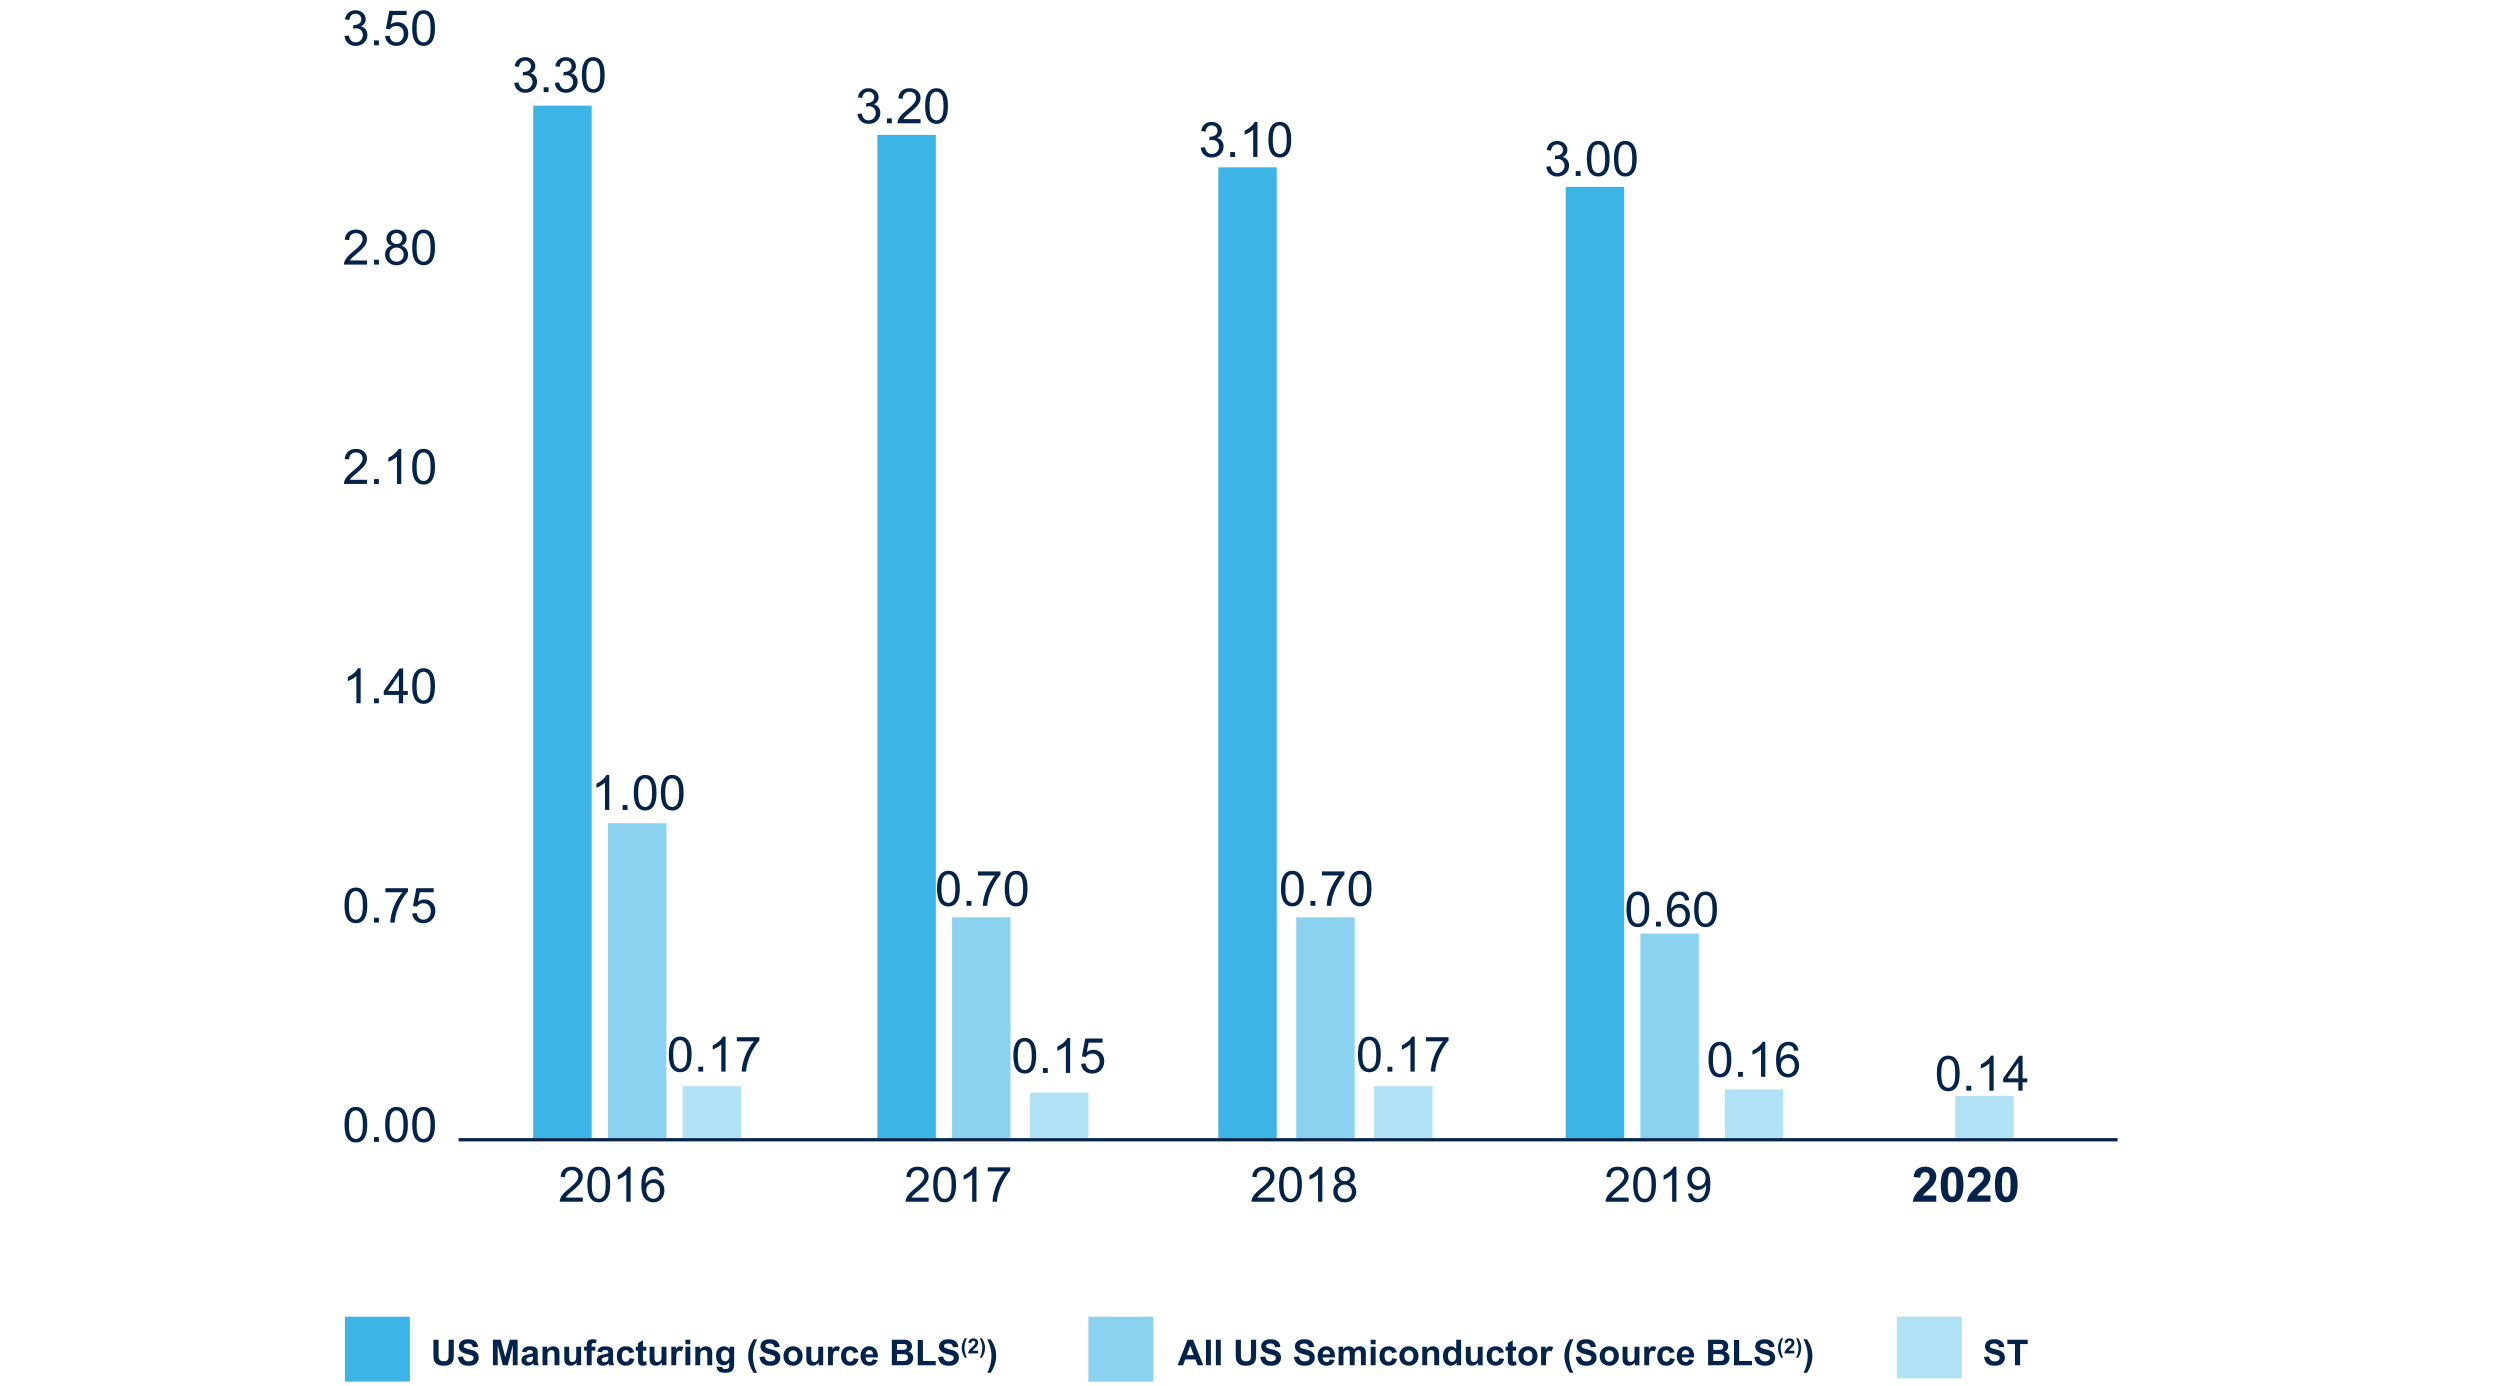 <svg version="1.0" xmlns="http://www.w3.org/2000/svg" width="770" height="427" viewBox="0 0 770 427"><style>.st16{fill:#03234b}.st45{fill:#3cb4e6}.st102{fill:#8ad2f0}.st103{fill:#b1e1f5}</style><g id="En"><path class="st45" d="M106.234 405.543h20v20h-20z"/><path class="st102" d="M335.234 405.543h20v20h-20z"/><path class="st103" d="M584.234 405.543h20v19h-20z"/><path class="st16" d="M133.494 412.631h1.59v4.265c0 .677.021 1.115.06 1.316.068.322.23.58.486.775s.605.293 1.05.293c.451 0 .791-.092 1.021-.276s.367-.411.413-.68c.047-.269.07-.714.07-1.337v-4.356h1.59v4.136c0 .945-.043 1.613-.129 2.004a2.21 2.21 0 01-.476.988c-.23.268-.54.482-.927.642s-.891.239-1.514.239c-.752 0-1.322-.087-1.711-.261s-.695-.399-.922-.677a2.16 2.16 0 01-.445-.873c-.104-.451-.156-1.117-.156-1.998v-4.2zM141.045 417.942l1.547-.15c.093.52.282.901.566 1.145.285.243.669.365 1.152.365.512 0 .897-.108 1.157-.325s.39-.47.39-.76c0-.187-.055-.345-.164-.476s-.3-.244-.571-.341a20.283 20.283 0 00-1.273-.344c-.853-.211-1.45-.471-1.794-.778-.483-.434-.726-.962-.726-1.585 0-.401.114-.776.342-1.125.228-.35.555-.615.982-.798s.944-.273 1.55-.273c.988 0 1.732.216 2.231.649.5.434.762 1.012.787 1.735l-1.59.069c-.068-.404-.214-.695-.438-.873-.224-.177-.56-.266-1.008-.266-.461 0-.823.095-1.084.284a.573.573 0 00-.253.489c0 .187.079.346.236.478.2.169.688.344 1.461.527.773.182 1.346.371 1.716.566.371.195.661.462.87.8.21.339.314.757.314 1.255 0 .451-.125.873-.376 1.268-.251.394-.605.687-1.063.878s-1.029.287-1.714.287c-.995 0-1.76-.23-2.293-.69s-.85-1.13-.954-2.011zM151.82 420.505v-7.874h2.379l1.429 5.371 1.413-5.371h2.385v7.874h-1.478v-6.198l-1.563 6.198h-1.53l-1.558-6.198v6.198h-1.477zM162.122 416.541l-1.37-.247c.154-.552.419-.96.795-1.225s.935-.397 1.676-.397c.673 0 1.175.08 1.504.239s.562.361.695.606c.135.245.202.696.202 1.351l-.017 1.762c0 .502.024.871.072 1.109.049.238.139.493.271.766h-1.493a5.79 5.79 0 01-.145-.445 1.942 1.942 0 00-.055-.178 2.732 2.732 0 01-.826.564 2.376 2.376 0 01-.94.188c-.587 0-1.05-.159-1.389-.479-.338-.318-.507-.721-.507-1.208 0-.322.076-.609.23-.862.154-.252.37-.445.647-.58.277-.134.678-.251 1.2-.352.705-.133 1.194-.256 1.467-.371v-.15c0-.289-.072-.496-.215-.62-.144-.123-.414-.185-.812-.185-.269 0-.478.053-.628.158s-.27.291-.362.556zm2.019 1.225a9.4 9.4 0 01-.919.231c-.419.089-.692.177-.821.263-.197.14-.296.317-.296.532a.74.74 0 00.236.547.824.824 0 00.602.231c.272 0 .532-.09.778-.269a.937.937 0 00.36-.5c.039-.129.06-.374.06-.735v-.3zM172.3 420.505h-1.51v-2.911c0-.616-.032-1.015-.097-1.195s-.169-.321-.314-.421a.89.89 0 00-.523-.15c-.262 0-.496.071-.704.215-.207.143-.35.332-.427.568s-.115.674-.115 1.311v2.584h-1.509v-5.704h1.401v.838c.498-.645 1.124-.967 1.88-.967.333 0 .638.06.913.18s.484.273.626.46c.142.186.239.396.295.633s.084.575.084 1.016v3.543zM177.585 420.505v-.854c-.208.304-.48.544-.819.719a2.287 2.287 0 01-1.071.264c-.383 0-.727-.084-1.031-.252a1.497 1.497 0 01-.661-.709c-.136-.305-.203-.726-.203-1.263v-3.609h1.509v2.621c0 .802.027 1.294.083 1.475s.157.324.304.43.333.158.559.158c.258 0 .489-.07.692-.212.205-.142.344-.317.42-.526.074-.21.112-.723.112-1.539v-2.406h1.509v5.704h-1.403zM179.888 414.801h.838v-.43c0-.479.051-.838.153-1.074.102-.236.29-.429.563-.577.274-.148.621-.223 1.039-.223.43 0 .851.064 1.263.193l-.204 1.053a2.945 2.945 0 00-.693-.086c-.218 0-.375.051-.47.152-.095.103-.142.299-.142.588v.403h1.127v1.187h-1.127v4.518h-1.51v-4.518h-.838v-1.186zM185.34 416.541l-1.37-.247c.154-.552.419-.96.795-1.225s.935-.397 1.676-.397c.673 0 1.175.08 1.504.239s.562.361.695.606c.135.245.202.696.202 1.351l-.017 1.762c0 .502.024.871.072 1.109.049.238.139.493.271.766h-1.493a5.79 5.79 0 01-.145-.445 1.942 1.942 0 00-.055-.178 2.732 2.732 0 01-.826.564 2.376 2.376 0 01-.94.188c-.587 0-1.05-.159-1.389-.479-.338-.318-.507-.721-.507-1.208 0-.322.076-.609.23-.862.154-.252.37-.445.647-.58.277-.134.678-.251 1.2-.352.705-.133 1.194-.256 1.467-.371v-.15c0-.289-.072-.496-.215-.62-.144-.123-.414-.185-.812-.185-.269 0-.478.053-.628.158s-.269.291-.362.556zm2.02 1.225a9.4 9.4 0 01-.919.231c-.419.089-.692.177-.821.263-.197.14-.296.317-.296.532a.74.74 0 00.236.547.824.824 0 00.602.231c.272 0 .532-.09.778-.269a.937.937 0 00.36-.5c.039-.129.06-.374.06-.735v-.3zM195.304 416.487l-1.488.269c-.05-.297-.164-.521-.341-.671-.178-.15-.407-.227-.69-.227-.376 0-.676.13-.899.39s-.336.694-.336 1.303c0 .677.113 1.155.341 1.435s.533.418.916.418c.286 0 .521-.081.703-.244.184-.163.312-.443.387-.84l1.482.252c-.153.681-.449 1.194-.886 1.541-.437.348-1.022.521-1.757.521-.834 0-1.499-.264-1.995-.789-.496-.527-.743-1.256-.743-2.187 0-.941.248-1.675.746-2.199s1.171-.787 2.02-.787c.694 0 1.247.149 1.657.448s.704.755.883 1.367zM199.063 414.801v1.203h-1.031v2.299c0 .466.01.736.029.813s.064.141.135.191c.069.05.154.074.255.074.14 0 .342-.048.607-.145l.129 1.171c-.352.15-.749.226-1.193.226-.271 0-.517-.046-.735-.137-.219-.092-.379-.21-.48-.354-.103-.146-.173-.341-.212-.589-.033-.175-.049-.529-.049-1.062v-2.487h-.693v-1.203h.693v-1.134l1.515-.881v2.015h1.03zM203.865 420.505v-.854c-.208.304-.48.544-.819.719a2.287 2.287 0 01-1.071.264c-.383 0-.727-.084-1.031-.252a1.497 1.497 0 01-.661-.709c-.136-.305-.203-.726-.203-1.263v-3.609h1.509v2.621c0 .802.027 1.294.083 1.475s.157.324.304.43.333.158.559.158c.258 0 .489-.07.692-.212.205-.142.344-.317.42-.526.074-.21.112-.723.112-1.539v-2.406h1.509v5.704h-1.403zM208.275 420.505h-1.51v-5.704h1.402v.812c.24-.384.456-.636.647-.758s.409-.183.652-.183c.344 0 .675.095.993.284l-.467 1.316c-.254-.165-.49-.247-.709-.247-.211 0-.391.059-.537.175s-.263.326-.347.631-.126.941-.126 1.912v1.762zM211.111 414.027v-1.396h1.51v1.396h-1.51zm0 6.478v-5.704h1.51v5.704h-1.51zM219.357 420.505h-1.51v-2.911c0-.616-.032-1.015-.097-1.195s-.169-.321-.314-.421a.89.89 0 00-.523-.15c-.262 0-.496.071-.704.215-.207.143-.35.332-.427.568s-.115.674-.115 1.311v2.584h-1.509v-5.704h1.401v.838c.498-.645 1.124-.967 1.88-.967.333 0 .638.06.913.18s.484.273.626.46c.142.186.239.396.295.633s.084.575.084 1.016v3.543zM220.748 420.881l1.724.21c.028.2.095.338.198.413.144.107.369.161.678.161.394 0 .688-.059.886-.178a.727.727 0 00.301-.381c.047-.125.069-.356.069-.693v-.832c-.451.616-1.02.924-1.707.924-.767 0-1.374-.324-1.821-.973-.351-.512-.526-1.148-.526-1.912 0-.955.23-1.686.69-2.191a2.23 2.23 0 011.716-.757c.705 0 1.287.31 1.746.929v-.8h1.412v5.118c0 .674-.056 1.177-.166 1.51-.111.333-.268.595-.468.784s-.468.339-.803.446-.759.16-1.271.16c-.967 0-1.652-.165-2.057-.496-.405-.331-.607-.751-.607-1.26 0-.049.002-.111.006-.182zm1.347-3.347c0 .605.117 1.049.352 1.33s.523.422.867.422c.369 0 .681-.145.936-.433.254-.288.381-.716.381-1.281 0-.591-.122-1.029-.365-1.315a1.16 1.16 0 00-.924-.43c-.361 0-.66.14-.895.421s-.352.71-.352 1.286zM233.166 422.819h-1.037a10.433 10.433 0 01-1.252-2.578 8.454 8.454 0 01-.43-2.588c0-1.035.178-2.015.532-2.938a10.28 10.28 0 011.171-2.218h1.031c-.49 1.084-.828 2.008-1.013 2.769s-.276 1.567-.276 2.419c0 .588.055 1.189.164 1.805.109.616.259 1.202.448 1.757.125.364.346.889.662 1.572zM233.933 417.942l1.547-.15c.093.52.282.901.566 1.145.285.243.669.365 1.152.365.512 0 .897-.108 1.157-.325s.39-.47.39-.76c0-.187-.055-.345-.164-.476s-.3-.244-.571-.341a20.283 20.283 0 00-1.273-.344c-.853-.211-1.45-.471-1.794-.778-.483-.434-.726-.962-.726-1.585 0-.401.114-.776.342-1.125.228-.35.555-.615.982-.798s.944-.273 1.55-.273c.988 0 1.732.216 2.231.649.5.434.762 1.012.787 1.735l-1.59.069c-.068-.404-.214-.695-.438-.873-.224-.177-.56-.266-1.008-.266-.461 0-.823.095-1.084.284a.573.573 0 00-.253.489c0 .187.079.346.236.478.2.169.688.344 1.461.527.773.182 1.346.371 1.716.566.371.195.661.462.87.8.21.339.314.757.314 1.255 0 .451-.125.873-.376 1.268-.251.394-.605.687-1.063.878s-1.029.287-1.714.287c-.995 0-1.76-.23-2.293-.69s-.85-1.13-.954-2.011zM241.313 417.572c0-.501.124-.986.37-1.456a2.556 2.556 0 011.051-1.074 3.13 3.13 0 011.518-.37c.862 0 1.569.28 2.121.841s.827 1.269.827 2.124c0 .863-.278 1.578-.835 2.146s-1.258.852-2.104.852c-.522 0-1.021-.118-1.495-.354s-.835-.583-1.083-1.039c-.246-.459-.37-1.014-.37-1.67zm1.547.081c0 .565.134.998.403 1.299.268.301.6.451.993.451s.725-.15.991-.451.4-.737.4-1.311c0-.559-.134-.988-.4-1.289s-.598-.451-.991-.451-.726.15-.993.451c-.269.301-.403.735-.403 1.301zM252.135 420.505v-.854c-.208.304-.48.544-.819.719a2.287 2.287 0 01-1.071.264c-.383 0-.727-.084-1.031-.252a1.497 1.497 0 01-.661-.709c-.136-.305-.203-.726-.203-1.263v-3.609h1.509v2.621c0 .802.027 1.294.083 1.475s.157.324.304.43.333.158.559.158c.258 0 .489-.07.692-.212.205-.142.344-.317.42-.526.074-.21.112-.723.112-1.539v-2.406h1.509v5.704h-1.403zM256.544 420.505h-1.51v-5.704h1.402v.812c.24-.384.456-.636.647-.758s.409-.183.652-.183c.344 0 .675.095.993.284l-.467 1.316c-.254-.165-.49-.247-.709-.247-.211 0-.391.059-.537.175s-.263.326-.347.631-.126.941-.126 1.912v1.762zM264.355 416.487l-1.488.269c-.05-.297-.164-.521-.341-.671-.178-.15-.407-.227-.69-.227-.376 0-.676.13-.899.39s-.336.694-.336 1.303c0 .677.113 1.155.341 1.435s.533.418.916.418c.286 0 .521-.081.703-.244.184-.163.312-.443.387-.84l1.482.252c-.153.681-.449 1.194-.886 1.541-.437.348-1.022.521-1.757.521-.834 0-1.499-.264-1.995-.789-.496-.527-.743-1.256-.743-2.187 0-.941.248-1.675.746-2.199s1.171-.787 2.02-.787c.694 0 1.247.149 1.657.448s.703.755.883 1.367zM268.801 418.689l1.504.253c-.193.551-.499.971-.916 1.259s-.938.433-1.565.433c-.992 0-1.726-.324-2.202-.973-.376-.519-.563-1.174-.563-1.965 0-.945.246-1.687.74-2.222s1.119-.803 1.875-.803c.849 0 1.519.28 2.009.841s.726 1.419.704 2.575h-3.781c.01.447.132.796.365 1.045.232.249.522.373.869.373.236 0 .436-.064.597-.193s.282-.336.364-.623zm.086-1.525c-.011-.437-.124-.769-.339-.996s-.476-.341-.783-.341c-.33 0-.602.119-.816.359s-.321.565-.317.978h2.255zM274.688 412.631h3.147c.623 0 1.088.026 1.394.078.307.052.58.16.822.325.241.164.442.384.604.657.16.274.241.581.241.921 0 .369-.1.708-.298 1.016a1.852 1.852 0 01-.809.693c.479.139.849.377 1.106.714s.387.732.387 1.187c0 .358-.083.707-.25 1.045-.166.339-.394.609-.682.812s-.644.326-1.066.373c-.265.028-.904.047-1.917.054h-2.681v-7.875zm1.59 1.31v1.821h1.042c.619 0 1.004-.01 1.154-.027.272-.032.486-.126.643-.282.155-.155.233-.36.233-.614 0-.244-.067-.441-.201-.594-.135-.152-.334-.244-.599-.277-.158-.018-.611-.026-1.359-.026h-.913zm0 3.132v2.105h1.472c.573 0 .937-.017 1.09-.049a.983.983 0 00.578-.314c.148-.166.223-.389.223-.668 0-.236-.058-.438-.172-.602-.114-.165-.28-.285-.497-.36s-.687-.112-1.409-.112h-1.285zM282.669 420.505v-7.81h1.59v6.483h3.953v1.326h-5.543zM288.942 417.942l1.547-.15c.093.52.282.901.566 1.145.285.243.669.365 1.152.365.512 0 .897-.108 1.157-.325s.39-.47.39-.76c0-.187-.055-.345-.164-.476s-.3-.244-.571-.341a20.283 20.283 0 00-1.273-.344c-.853-.211-1.45-.471-1.794-.778-.483-.434-.726-.962-.726-1.585 0-.401.114-.776.342-1.125.228-.35.555-.615.982-.798s.944-.273 1.55-.273c.988 0 1.732.216 2.231.649.5.434.762 1.012.787 1.735l-1.59.069c-.068-.404-.214-.695-.438-.873-.224-.177-.56-.266-1.008-.266-.461 0-.823.095-1.084.284a.573.573 0 00-.253.489c0 .187.079.346.236.478.2.169.688.344 1.461.527.773.182 1.346.371 1.716.566.371.195.661.462.87.8.21.339.314.757.314 1.255 0 .451-.125.873-.376 1.268-.251.394-.605.687-1.063.878s-1.029.287-1.714.287c-.995 0-1.76-.23-2.293-.69s-.851-1.13-.954-2.011zM297.804 418.191h-.604c-.319-.482-.562-.983-.729-1.503s-.251-1.023-.251-1.51c0-.603.104-1.174.311-1.713.179-.467.406-.898.683-1.293h.601c-.286.633-.482 1.171-.59 1.614s-.161.914-.161 1.411c0 .342.031.692.095 1.052.064.359.151.7.262 1.023.071.215.199.521.383.919zM301.264 416.024v.817h-3.084c.033-.309.133-.602.3-.878.167-.277.497-.644.99-1.102.396-.369.64-.619.729-.751a.97.97 0 00.182-.539c0-.195-.053-.347-.158-.452s-.251-.158-.438-.158a.588.588 0 00-.438.166c-.109.11-.172.295-.188.551l-.877-.087c.053-.484.217-.832.492-1.043s.62-.316 1.033-.316c.453 0 .809.122 1.067.366s.389.548.389.911c0 .207-.037.403-.111.591a2.367 2.367 0 01-.353.587 5.54 5.54 0 01-.576.586 9.434 9.434 0 00-.527.507 1.566 1.566 0 00-.18.244h1.748zM301.802 418.191c.174-.372.296-.656.366-.854a7.536 7.536 0 00.332-1.424 6.052 6.052 0 00-.115-2.126c-.106-.443-.303-.981-.589-1.614h.598c.315.449.561.925.734 1.428.175.503.262 1.014.262 1.531 0 .437-.069.904-.207 1.403a5.881 5.881 0 01-.773 1.656h-.608zM304.092 422.819c.297-.637.506-1.126.628-1.466s.234-.732.339-1.177c.104-.443.181-.865.23-1.265s.075-.808.075-1.228c0-.852-.091-1.658-.274-2.419-.182-.761-.519-1.685-1.01-2.769h1.026c.541.77.961 1.586 1.26 2.449.299.862.448 1.738.448 2.626 0 .748-.118 1.551-.354 2.406-.269.96-.711 1.907-1.327 2.841h-1.041zM370.603 420.505h-1.729l-.688-1.789h-3.148l-.649 1.789h-1.687l3.066-7.874h1.682l3.153 7.874zm-2.927-3.115l-1.085-2.922-1.063 2.922h2.148zM371.435 420.505v-7.874h1.51v7.874h-1.51zM374.492 420.505v-7.874h1.51v7.874h-1.51zM380.605 412.631h1.59v4.265c0 .677.021 1.115.06 1.316.068.322.23.58.486.775s.605.293 1.05.293c.451 0 .791-.092 1.021-.276s.367-.411.413-.68c.047-.269.07-.714.07-1.337v-4.356h1.59v4.136c0 .945-.043 1.613-.129 2.004a2.21 2.21 0 01-.476.988c-.23.268-.54.482-.927.642s-.891.239-1.514.239c-.752 0-1.322-.087-1.711-.261s-.695-.399-.922-.677a2.16 2.16 0 01-.445-.873c-.104-.451-.156-1.117-.156-1.998v-4.2zM388.157 417.942l1.547-.15c.093.52.282.901.566 1.145.285.243.669.365 1.152.365.512 0 .897-.108 1.157-.325s.39-.47.39-.76c0-.187-.055-.345-.164-.476s-.3-.244-.571-.341a20.283 20.283 0 00-1.273-.344c-.853-.211-1.45-.471-1.794-.778-.483-.434-.726-.962-.726-1.585 0-.401.114-.776.342-1.125.228-.35.555-.615.982-.798s.944-.273 1.55-.273c.988 0 1.732.216 2.231.649.5.434.762 1.012.787 1.735l-1.59.069c-.068-.404-.214-.695-.438-.873-.224-.177-.56-.266-1.008-.266-.461 0-.823.095-1.084.284a.573.573 0 00-.253.489c0 .187.079.346.236.478.2.169.688.344 1.461.527.773.182 1.346.371 1.716.566.371.195.661.462.87.8.21.339.314.757.314 1.255 0 .451-.125.873-.376 1.268-.251.394-.605.687-1.063.878s-1.029.287-1.714.287c-.995 0-1.76-.23-2.293-.69s-.851-1.13-.954-2.011zM398.549 417.942l1.547-.15c.093.52.282.901.566 1.145.285.243.669.365 1.152.365.512 0 .897-.108 1.157-.325s.39-.47.39-.76c0-.187-.055-.345-.164-.476s-.3-.244-.571-.341a20.283 20.283 0 00-1.273-.344c-.853-.211-1.45-.471-1.794-.778-.483-.434-.726-.962-.726-1.585 0-.401.114-.776.342-1.125.228-.35.555-.615.982-.798s.944-.273 1.55-.273c.988 0 1.732.216 2.231.649.5.434.762 1.012.787 1.735l-1.59.069c-.068-.404-.214-.695-.438-.873-.224-.177-.56-.266-1.008-.266-.461 0-.823.095-1.084.284a.573.573 0 00-.253.489c0 .187.079.346.236.478.2.169.688.344 1.461.527.773.182 1.346.371 1.716.566.371.195.661.462.87.8.21.339.314.757.314 1.255 0 .451-.125.873-.376 1.268-.251.394-.605.687-1.063.878s-1.029.287-1.714.287c-.995 0-1.76-.23-2.293-.69s-.85-1.13-.954-2.011zM409.582 418.689l1.504.253c-.193.551-.499.971-.916 1.259s-.938.433-1.565.433c-.992 0-1.726-.324-2.202-.973-.376-.519-.563-1.174-.563-1.965 0-.945.246-1.687.74-2.222s1.119-.803 1.875-.803c.849 0 1.519.28 2.009.841s.726 1.419.704 2.575h-3.781c.01.447.132.796.365 1.045.232.249.522.373.869.373.236 0 .436-.064.597-.193s.282-.336.364-.623zm.086-1.525c-.011-.437-.124-.769-.339-.996s-.476-.341-.783-.341c-.33 0-.602.119-.816.359s-.321.565-.317.978h2.255zM412.284 414.801h1.392v.778c.497-.604 1.09-.907 1.777-.907.365 0 .682.075.951.226.268.15.488.378.66.682.251-.304.521-.531.811-.682.291-.15.601-.226.93-.226.419 0 .773.085 1.063.255s.507.42.649.75c.104.243.156.637.156 1.182v3.646h-1.51v-3.26c0-.566-.052-.932-.155-1.096-.14-.215-.354-.322-.645-.322-.211 0-.41.064-.597.193-.186.129-.32.317-.402.566s-.123.642-.123 1.179v2.739h-1.51v-3.126c0-.555-.027-.913-.08-1.074a.7.7 0 00-.25-.36c-.113-.078-.266-.117-.459-.117-.233 0-.442.062-.629.188s-.319.307-.4.543c-.08.236-.121.628-.121 1.176v2.771h-1.509v-5.704zM422.177 414.027v-1.396h1.51v1.396h-1.51zm0 6.478v-5.704h1.51v5.704h-1.51zM430.209 416.487l-1.488.269c-.05-.297-.164-.521-.341-.671-.178-.15-.407-.227-.69-.227-.376 0-.676.13-.899.39s-.336.694-.336 1.303c0 .677.113 1.155.341 1.435s.533.418.916.418c.286 0 .521-.081.703-.244.184-.163.312-.443.387-.84l1.482.252c-.153.681-.449 1.194-.886 1.541-.437.348-1.022.521-1.757.521-.834 0-1.499-.264-1.995-.789-.496-.527-.743-1.256-.743-2.187 0-.941.248-1.675.746-2.199s1.171-.787 2.02-.787c.694 0 1.247.149 1.657.448s.703.755.883 1.367zM431.003 417.572c0-.501.124-.986.37-1.456a2.556 2.556 0 011.051-1.074 3.13 3.13 0 011.518-.37c.862 0 1.569.28 2.121.841s.827 1.269.827 2.124c0 .863-.278 1.578-.835 2.146s-1.258.852-2.104.852c-.522 0-1.021-.118-1.495-.354s-.835-.583-1.083-1.039c-.246-.459-.37-1.014-.37-1.67zm1.546.081c0 .565.134.998.403 1.299.268.301.6.451.993.451s.725-.15.991-.451.4-.737.4-1.311c0-.559-.134-.988-.4-1.289s-.598-.451-.991-.451-.726.15-.993.451c-.269.301-.403.735-.403 1.301zM443.259 420.505h-1.51v-2.911c0-.616-.032-1.015-.097-1.195s-.169-.321-.314-.421a.89.89 0 00-.523-.15c-.262 0-.496.071-.704.215-.207.143-.35.332-.427.568s-.115.674-.115 1.311v2.584h-1.509v-5.704h1.401v.838c.498-.645 1.124-.967 1.88-.967.333 0 .638.06.913.18s.484.273.626.46c.142.186.239.396.295.633s.084.575.084 1.016v3.543zM450.021 420.505h-1.402v-.838a2.27 2.27 0 01-.824.728 2.122 2.122 0 01-.959.239c-.655 0-1.217-.264-1.684-.792-.468-.528-.701-1.265-.701-2.21 0-.967.228-1.702.682-2.205.455-.503 1.03-.755 1.725-.755.638 0 1.188.265 1.654.795v-2.836h1.51v7.874zm-4.029-2.976c0 .608.085 1.049.253 1.321.243.394.584.591 1.021.591.348 0 .643-.147.887-.443.243-.295.365-.736.365-1.323 0-.656-.119-1.128-.355-1.416s-.538-.432-.907-.432a1.13 1.13 0 00-.899.427c-.244.284-.365.71-.365 1.275zM455.262 420.505v-.854c-.208.304-.48.544-.819.719a2.287 2.287 0 01-1.071.264c-.383 0-.727-.084-1.031-.252a1.497 1.497 0 01-.661-.709c-.136-.305-.203-.726-.203-1.263v-3.609h1.509v2.621c0 .802.027 1.294.083 1.475s.157.324.304.43.333.158.559.158c.258 0 .489-.07.692-.212.205-.142.344-.317.42-.526.074-.21.112-.723.112-1.539v-2.406h1.509v5.704h-1.403zM463.201 416.487l-1.488.269c-.05-.297-.164-.521-.341-.671-.178-.15-.407-.227-.69-.227-.376 0-.676.13-.899.39s-.336.694-.336 1.303c0 .677.113 1.155.341 1.435s.533.418.916.418c.286 0 .521-.081.703-.244.184-.163.312-.443.387-.84l1.482.252c-.153.681-.449 1.194-.886 1.541-.437.348-1.022.521-1.757.521-.834 0-1.499-.264-1.995-.789-.496-.527-.743-1.256-.743-2.187 0-.941.248-1.675.746-2.199s1.171-.787 2.02-.787c.694 0 1.247.149 1.657.448s.703.755.883 1.367zM466.96 414.801v1.203h-1.031v2.299c0 .466.01.736.029.813s.064.141.135.191c.069.05.154.074.255.074.14 0 .342-.048.607-.145l.129 1.171c-.352.15-.749.226-1.193.226-.271 0-.517-.046-.735-.137-.219-.092-.379-.21-.48-.354-.103-.146-.173-.341-.212-.589-.033-.175-.049-.529-.049-1.062v-2.487h-.693v-1.203h.693v-1.134l1.515-.881v2.015h1.03zM467.658 417.572c0-.501.124-.986.37-1.456a2.556 2.556 0 011.051-1.074 3.13 3.13 0 011.518-.37c.862 0 1.569.28 2.121.841s.827 1.269.827 2.124c0 .863-.278 1.578-.835 2.146s-1.258.852-2.104.852c-.522 0-1.021-.118-1.495-.354s-.835-.583-1.083-1.039c-.246-.459-.37-1.014-.37-1.67zm1.547.081c0 .565.134.998.403 1.299.268.301.6.451.993.451s.725-.15.991-.451.4-.737.4-1.311c0-.559-.134-.988-.4-1.289s-.598-.451-.991-.451-.726.15-.993.451c-.27.301-.403.735-.403 1.301zM476.171 420.505h-1.51v-5.704h1.402v.812c.24-.384.456-.636.647-.758s.409-.183.652-.183c.344 0 .675.095.993.284l-.467 1.316c-.254-.165-.49-.247-.709-.247-.211 0-.391.059-.537.175s-.263.326-.347.631-.126.941-.126 1.912v1.762zM484.568 422.819h-1.037a10.433 10.433 0 01-1.252-2.578 8.454 8.454 0 01-.43-2.588c0-1.035.178-2.015.532-2.938a10.28 10.28 0 011.171-2.218h1.031c-.49 1.084-.828 2.008-1.013 2.769s-.276 1.567-.276 2.419c0 .588.055 1.189.164 1.805.109.616.259 1.202.448 1.757.126.364.347.889.662 1.572zM485.336 417.942l1.547-.15c.093.52.282.901.566 1.145.285.243.669.365 1.152.365.512 0 .897-.108 1.157-.325s.39-.47.39-.76c0-.187-.055-.345-.164-.476s-.3-.244-.571-.341a20.283 20.283 0 00-1.273-.344c-.853-.211-1.45-.471-1.794-.778-.483-.434-.726-.962-.726-1.585 0-.401.114-.776.342-1.125.228-.35.555-.615.982-.798s.944-.273 1.55-.273c.988 0 1.732.216 2.231.649.5.434.762 1.012.787 1.735l-1.59.069c-.068-.404-.214-.695-.438-.873-.224-.177-.56-.266-1.008-.266-.461 0-.823.095-1.084.284a.573.573 0 00-.253.489c0 .187.079.346.236.478.2.169.688.344 1.461.527.773.182 1.346.371 1.716.566.371.195.661.462.87.8.21.339.314.757.314 1.255 0 .451-.125.873-.376 1.268-.251.394-.605.687-1.063.878s-1.029.287-1.714.287c-.995 0-1.76-.23-2.293-.69s-.851-1.13-.954-2.011zM492.715 417.572c0-.501.124-.986.37-1.456a2.556 2.556 0 011.051-1.074 3.13 3.13 0 011.518-.37c.862 0 1.569.28 2.121.841s.827 1.269.827 2.124c0 .863-.278 1.578-.835 2.146s-1.258.852-2.104.852c-.522 0-1.021-.118-1.495-.354s-.835-.583-1.083-1.039c-.246-.459-.37-1.014-.37-1.67zm1.547.081c0 .565.134.998.403 1.299.268.301.6.451.993.451s.725-.15.991-.451.4-.737.4-1.311c0-.559-.134-.988-.4-1.289s-.598-.451-.991-.451-.726.15-.993.451c-.269.301-.403.735-.403 1.301zM503.538 420.505v-.854c-.208.304-.48.544-.819.719a2.287 2.287 0 01-1.071.264c-.383 0-.727-.084-1.031-.252a1.497 1.497 0 01-.661-.709c-.136-.305-.203-.726-.203-1.263v-3.609h1.509v2.621c0 .802.027 1.294.083 1.475s.157.324.304.43.333.158.559.158c.258 0 .489-.07.692-.212.205-.142.344-.317.42-.526.074-.21.112-.723.112-1.539v-2.406h1.509v5.704h-1.403zM507.947 420.505h-1.51v-5.704h1.402v.812c.24-.384.456-.636.647-.758s.409-.183.652-.183c.344 0 .675.095.993.284l-.467 1.316c-.254-.165-.49-.247-.709-.247-.211 0-.391.059-.537.175s-.263.326-.347.631-.126.941-.126 1.912v1.762zM515.757 416.487l-1.488.269c-.05-.297-.164-.521-.341-.671-.178-.15-.407-.227-.69-.227-.376 0-.676.13-.899.39s-.336.694-.336 1.303c0 .677.113 1.155.341 1.435s.533.418.916.418c.286 0 .521-.081.703-.244.184-.163.312-.443.387-.84l1.482.252c-.153.681-.449 1.194-.886 1.541-.437.348-1.022.521-1.757.521-.834 0-1.499-.264-1.995-.789-.496-.527-.743-1.256-.743-2.187 0-.941.248-1.675.746-2.199s1.171-.787 2.02-.787c.694 0 1.247.149 1.657.448s.704.755.883 1.367zM520.204 418.689l1.504.253c-.193.551-.499.971-.916 1.259s-.938.433-1.565.433c-.992 0-1.726-.324-2.202-.973-.376-.519-.563-1.174-.563-1.965 0-.945.246-1.687.74-2.222s1.119-.803 1.875-.803c.849 0 1.519.28 2.009.841s.726 1.419.704 2.575h-3.781c.01.447.132.796.365 1.045.232.249.522.373.869.373.236 0 .436-.064.597-.193s.282-.336.364-.623zm.086-1.525c-.011-.437-.124-.769-.339-.996s-.476-.341-.783-.341c-.33 0-.602.119-.816.359s-.321.565-.317.978h2.255zM526.09 412.631h3.147c.623 0 1.088.026 1.394.078.307.052.58.16.822.325.241.164.442.384.604.657.16.274.241.581.241.921 0 .369-.1.708-.298 1.016a1.852 1.852 0 01-.809.693c.479.139.849.377 1.106.714s.387.732.387 1.187c0 .358-.083.707-.25 1.045-.166.339-.394.609-.682.812s-.644.326-1.066.373c-.265.028-.904.047-1.917.054h-2.681v-7.875zm1.59 1.31v1.821h1.042c.619 0 1.004-.01 1.154-.027.272-.032.486-.126.643-.282.155-.155.233-.36.233-.614 0-.244-.067-.441-.201-.594-.135-.152-.334-.244-.599-.277-.158-.018-.611-.026-1.359-.026h-.913zm0 3.132v2.105h1.472c.573 0 .937-.017 1.09-.049a.983.983 0 00.578-.314c.148-.166.223-.389.223-.668 0-.236-.058-.438-.172-.602-.114-.165-.28-.285-.497-.36s-.687-.112-1.409-.112h-1.285zM534.072 420.505v-7.81h1.59v6.483h3.953v1.326h-5.543zM540.344 417.942l1.547-.15c.093.52.282.901.566 1.145.285.243.669.365 1.152.365.512 0 .897-.108 1.157-.325s.39-.47.39-.76c0-.187-.055-.345-.164-.476s-.3-.244-.571-.341a20.283 20.283 0 00-1.273-.344c-.853-.211-1.45-.471-1.794-.778-.483-.434-.726-.962-.726-1.585 0-.401.114-.776.342-1.125.228-.35.555-.615.982-.798s.944-.273 1.55-.273c.988 0 1.732.216 2.231.649.5.434.762 1.012.787 1.735l-1.59.069c-.068-.404-.214-.695-.438-.873-.224-.177-.56-.266-1.008-.266-.461 0-.823.095-1.084.284a.573.573 0 00-.253.489c0 .187.079.346.236.478.2.169.688.344 1.461.527.773.182 1.346.371 1.716.566.371.195.661.462.87.8.21.339.314.757.314 1.255 0 .451-.125.873-.376 1.268-.251.394-.605.687-1.063.878s-1.029.287-1.714.287c-.995 0-1.76-.23-2.293-.69s-.85-1.13-.954-2.011zM549.206 418.191h-.604c-.319-.482-.562-.983-.729-1.503s-.251-1.023-.251-1.51c0-.603.104-1.174.311-1.713.179-.467.406-.898.683-1.293h.601c-.286.633-.482 1.171-.59 1.614s-.161.914-.161 1.411c0 .342.031.692.095 1.052.064.359.151.7.262 1.023.07.215.198.521.383.919zM552.666 416.024v.817h-3.084c.033-.309.133-.602.3-.878.167-.277.497-.644.99-1.102.396-.369.64-.619.729-.751a.97.97 0 00.182-.539c0-.195-.053-.347-.158-.452s-.251-.158-.438-.158a.588.588 0 00-.438.166c-.109.11-.172.295-.188.551l-.877-.087c.053-.484.217-.832.492-1.043s.62-.316 1.033-.316c.453 0 .809.122 1.067.366s.389.548.389.911c0 .207-.037.403-.111.591a2.367 2.367 0 01-.353.587 5.54 5.54 0 01-.576.586 9.434 9.434 0 00-.527.507 1.566 1.566 0 00-.18.244h1.748zM553.204 418.191c.174-.372.296-.656.366-.854a7.536 7.536 0 00.332-1.424 6.052 6.052 0 00-.115-2.126c-.106-.443-.303-.981-.589-1.614h.598c.315.449.561.925.734 1.428.175.503.262 1.014.262 1.531 0 .437-.069.904-.207 1.403a5.881 5.881 0 01-.773 1.656h-.608zM555.495 422.819c.297-.637.506-1.126.628-1.466s.234-.732.339-1.177c.104-.443.181-.865.23-1.265s.075-.808.075-1.228c0-.852-.091-1.658-.274-2.419-.182-.761-.519-1.685-1.01-2.769h1.026c.541.77.961 1.586 1.26 2.449.299.862.448 1.738.448 2.626 0 .748-.118 1.551-.354 2.406-.269.96-.711 1.907-1.327 2.841h-1.041z"/><g><path class="st16" d="M611.095 417.942l1.547-.15c.093.52.282.901.566 1.145.285.243.669.365 1.152.365.512 0 .897-.108 1.157-.325s.39-.47.39-.76c0-.187-.055-.345-.164-.476s-.3-.244-.571-.341a20.283 20.283 0 00-1.273-.344c-.853-.211-1.45-.471-1.794-.778-.483-.434-.726-.962-.726-1.585 0-.401.114-.776.342-1.125.228-.35.555-.615.982-.798s.944-.273 1.55-.273c.988 0 1.732.216 2.231.649.5.434.762 1.012.787 1.735l-1.59.069c-.068-.404-.214-.695-.438-.873-.224-.177-.56-.266-1.008-.266-.461 0-.823.095-1.084.284a.573.573 0 00-.253.489c0 .187.079.346.236.478.2.169.688.344 1.461.527.773.182 1.346.371 1.716.566.371.195.661.462.87.8.21.339.314.757.314 1.255 0 .451-.125.873-.376 1.268-.251.394-.605.687-1.063.878s-1.029.287-1.714.287c-.995 0-1.76-.23-2.293-.69s-.85-1.13-.954-2.011zM620.607 420.505v-6.542h-2.336v-1.332h6.258v1.332h-2.332v6.542h-1.59z"/></g><g><path class="st16" d="M106.114 346.412c0-1.27.131-2.291.393-3.065.261-.774.648-1.371 1.164-1.791s1.164-.63 1.945-.63c.576 0 1.081.116 1.516.348s.793.566 1.076 1.003.506.969.667 1.597.241 1.473.241 2.538c0 1.26-.129 2.277-.388 3.051s-.646 1.372-1.161 1.794-1.166.634-1.951.634c-1.035 0-1.849-.371-2.439-1.113-.709-.894-1.063-2.349-1.063-4.366zm1.355 0c0 1.763.206 2.936.619 3.519.412.583.922.875 1.527.875s1.113-.293 1.526-.879.619-1.758.619-3.516c0-1.768-.206-2.942-.619-3.523s-.927-.872-1.542-.872c-.605 0-1.088.256-1.449.769-.454.656-.681 1.865-.681 3.627zM115.196 351.708v-1.501h1.502v1.501h-1.502zM118.624 346.412c0-1.27.131-2.291.393-3.065.261-.774.648-1.371 1.164-1.791s1.164-.63 1.945-.63c.576 0 1.081.116 1.516.348s.793.566 1.076 1.003.506.969.667 1.597.241 1.473.241 2.538c0 1.26-.129 2.277-.388 3.051s-.646 1.372-1.161 1.794-1.166.634-1.951.634c-1.035 0-1.849-.371-2.439-1.113-.709-.894-1.063-2.349-1.063-4.366zm1.355 0c0 1.763.206 2.936.619 3.519.412.583.922.875 1.527.875s1.113-.293 1.526-.879.619-1.758.619-3.516c0-1.768-.206-2.942-.619-3.523s-.927-.872-1.542-.872c-.605 0-1.088.256-1.449.769-.454.656-.681 1.865-.681 3.627zM126.966 346.412c0-1.27.13-2.291.392-3.065s.649-1.371 1.164-1.791c.516-.42 1.164-.63 1.945-.63.576 0 1.082.116 1.516.348.436.232.794.566 1.077 1.003s.505.969.667 1.597c.16.627.241 1.473.241 2.538 0 1.26-.13 2.277-.388 3.051-.26.774-.646 1.372-1.162 1.794-.515.422-1.165.634-1.951.634-1.035 0-1.848-.371-2.439-1.113-.707-.894-1.062-2.349-1.062-4.366zm1.355 0c0 1.763.207 2.936.619 3.519s.922.875 1.527.875 1.114-.293 1.527-.879c.412-.586.619-1.758.619-3.516 0-1.768-.207-2.942-.619-3.523-.413-.581-.927-.872-1.542-.872-.605 0-1.089.256-1.45.769-.454.656-.681 1.865-.681 3.627z"/></g><g><path class="st16" d="M106.114 278.86c0-1.27.131-2.291.393-3.065.261-.774.648-1.371 1.164-1.791s1.164-.63 1.945-.63c.576 0 1.081.116 1.516.348s.793.566 1.076 1.003.506.969.667 1.597.241 1.473.241 2.538c0 1.26-.129 2.277-.388 3.051s-.646 1.372-1.161 1.794-1.166.634-1.951.634c-1.035 0-1.849-.371-2.439-1.113-.709-.895-1.063-2.35-1.063-4.366zm1.355 0c0 1.763.206 2.936.619 3.519.412.583.922.875 1.527.875s1.113-.293 1.526-.879.619-1.758.619-3.516c0-1.768-.206-2.942-.619-3.523s-.927-.872-1.542-.872c-.605 0-1.088.256-1.449.769-.454.655-.681 1.864-.681 3.627zM115.196 284.155v-1.501h1.502v1.501h-1.502zM118.711 274.824v-1.267h6.951v1.025c-.684.728-1.361 1.694-2.032 2.9a17.665 17.665 0 00-1.557 3.721 13.723 13.723 0 00-.505 2.952h-1.355c.015-.845.181-1.865.498-3.062s.772-2.35 1.366-3.461c.593-1.111 1.224-2.047 1.894-2.809h-5.26zM126.966 281.343l1.384-.117c.104.674.342 1.18.715 1.52s.824.509 1.352.509c.635 0 1.172-.239 1.611-.718s.658-1.113.658-1.904c0-.752-.211-1.345-.633-1.78-.423-.435-.976-.652-1.659-.652-.425 0-.808.096-1.149.289s-.611.443-.807.751l-1.237-.161 1.04-5.515h5.34v1.26h-4.285l-.578 2.886c.645-.449 1.32-.674 2.028-.674.938 0 1.729.325 2.373.974s.967 1.484.967 2.505c0 .972-.283 1.812-.85 2.52-.688.869-1.628 1.304-2.819 1.304-.977 0-1.774-.273-2.393-.82-.617-.549-.97-1.274-1.058-2.177z"/></g><g><path class="st16" d="M111.081 216.602h-1.318v-8.401c-.318.303-.734.605-1.249.908-.516.303-.978.53-1.388.681v-1.274a8.029 8.029 0 001.934-1.26c.551-.493.941-.972 1.172-1.436h.85v10.782zM115.196 216.602v-1.501h1.502v1.501h-1.502zM122.85 216.602v-2.571h-4.658v-1.208l4.9-6.958h1.076v6.958h1.45v1.208h-1.45v2.571h-1.318zm0-3.779v-4.841l-3.361 4.841h3.361zM126.966 211.307c0-1.27.13-2.291.392-3.065s.649-1.371 1.164-1.791c.516-.42 1.164-.63 1.945-.63.576 0 1.082.116 1.516.348.436.232.794.566 1.077 1.003s.505.969.667 1.597c.16.627.241 1.473.241 2.538 0 1.26-.13 2.277-.388 3.051-.26.774-.646 1.372-1.162 1.794-.515.422-1.165.634-1.951.634-1.035 0-1.848-.371-2.439-1.113-.707-.894-1.062-2.349-1.062-4.366zm1.355 0c0 1.763.207 2.936.619 3.519s.922.875 1.527.875 1.114-.293 1.527-.879c.412-.586.619-1.758.619-3.516 0-1.768-.207-2.942-.619-3.523-.413-.581-.927-.872-1.542-.872-.605 0-1.089.256-1.45.769-.454.656-.681 1.864-.681 3.627z"/></g><g><path class="st16" d="M113.044 147.783v1.267h-7.098a2.32 2.32 0 01.154-.916c.18-.483.469-.959.867-1.428s.973-1.011 1.725-1.626c1.168-.957 1.956-1.715 2.366-2.274s.615-1.088.615-1.586c0-.522-.187-.963-.561-1.322-.373-.359-.86-.538-1.461-.538-.635 0-1.143.19-1.523.571s-.573.908-.579 1.582l-1.354-.139c.093-1.011.442-1.781 1.048-2.311s1.418-.795 2.438-.795c1.03 0 1.846.286 2.446.857s.9 1.279.9 2.124c0 .43-.088.852-.264 1.267s-.467.852-.875 1.311-1.085 1.089-2.032 1.89c-.791.664-1.299 1.115-1.523 1.351s-.41.475-.557.714h5.268zM115.196 149.05v-1.501h1.502v1.501h-1.502zM123.59 149.05h-1.318v-8.401c-.318.303-.734.605-1.249.908-.516.303-.978.53-1.388.681v-1.274a8.029 8.029 0 001.934-1.26c.551-.493.941-.972 1.172-1.436h.85v10.782zM126.966 143.754c0-1.27.13-2.291.392-3.065s.649-1.371 1.164-1.791c.516-.42 1.164-.63 1.945-.63.576 0 1.082.116 1.516.348.436.232.794.566 1.077 1.003s.505.969.667 1.597c.16.627.241 1.473.241 2.538 0 1.26-.13 2.277-.388 3.051-.26.774-.646 1.372-1.162 1.794-.515.422-1.165.634-1.951.634-1.035 0-1.848-.371-2.439-1.113-.707-.894-1.062-2.349-1.062-4.366zm1.355 0c0 1.763.207 2.936.619 3.519s.922.875 1.527.875 1.114-.293 1.527-.879c.412-.586.619-1.758.619-3.516 0-1.768-.207-2.942-.619-3.523-.413-.581-.927-.872-1.542-.872-.605 0-1.089.256-1.45.769-.454.656-.681 1.864-.681 3.627z"/></g><g><path class="st16" d="M113.044 80.23v1.267h-7.098a2.32 2.32 0 01.154-.916c.18-.483.469-.959.867-1.428s.973-1.011 1.725-1.626c1.168-.957 1.956-1.715 2.366-2.274s.615-1.088.615-1.586c0-.522-.187-.963-.561-1.322-.373-.359-.86-.538-1.461-.538-.635 0-1.143.19-1.523.571s-.573.908-.579 1.582l-1.354-.139c.093-1.011.442-1.781 1.048-2.311s1.418-.795 2.438-.795c1.03 0 1.846.286 2.446.857s.9 1.279.9 2.124c0 .43-.088.852-.264 1.267s-.467.852-.875 1.311-1.085 1.089-2.032 1.89c-.791.664-1.299 1.115-1.523 1.351s-.41.475-.557.714h5.268zM115.196 81.497v-1.501h1.502v1.501h-1.502zM120.653 75.674c-.547-.2-.952-.486-1.216-.857s-.396-.815-.396-1.333c0-.781.281-1.438.842-1.97.562-.532 1.309-.798 2.242-.798.938 0 1.691.272 2.263.817s.856 1.207.856 1.989c0 .498-.131.931-.392 1.3s-.657.653-1.19.853c.66.215 1.161.562 1.506 1.04.344.479.516 1.05.516 1.714 0 .918-.324 1.689-.974 2.314s-1.504.938-2.563.938-1.914-.314-2.563-.941-.974-1.41-.974-2.347c0-.698.176-1.283.53-1.754s.859-.794 1.513-.965zm-.689 2.725c0 .376.089.74.268 1.091.178.352.442.624.794.817s.73.289 1.136.289c.63 0 1.149-.203 1.56-.608s.615-.92.615-1.545c0-.635-.211-1.16-.633-1.575-.423-.415-.951-.623-1.586-.623-.62 0-1.135.205-1.542.615s-.612.923-.612 1.539zm.425-4.959c0 .508.164.923.49 1.245.328.322.752.483 1.275.483.508 0 .924-.16 1.248-.48s.487-.712.487-1.176c0-.483-.167-.89-.502-1.219s-.751-.494-1.249-.494c-.502 0-.92.161-1.252.483s-.497.709-.497 1.158zM126.966 76.201c0-1.27.13-2.291.392-3.065s.649-1.371 1.164-1.791c.516-.42 1.164-.63 1.945-.63.576 0 1.082.116 1.516.348.436.232.794.566 1.077 1.003s.505.969.667 1.597c.16.627.241 1.473.241 2.538 0 1.26-.13 2.277-.388 3.051-.26.774-.646 1.372-1.162 1.794-.515.422-1.165.634-1.951.634-1.035 0-1.848-.371-2.439-1.113-.707-.894-1.062-2.349-1.062-4.366zm1.355 0c0 1.763.207 2.936.619 3.519s.922.875 1.527.875 1.114-.293 1.527-.879c.412-.586.619-1.758.619-3.516 0-1.768-.207-2.942-.619-3.523-.413-.581-.927-.872-1.542-.872-.605 0-1.089.256-1.45.769-.454.656-.681 1.865-.681 3.627z"/></g><g><path class="st16" d="M106.122 11.11l1.318-.176c.151.747.408 1.285.772 1.615s.808.494 1.329.494c.621 0 1.145-.215 1.571-.645s.642-.962.642-1.597c0-.605-.198-1.105-.594-1.498s-.898-.59-1.509-.59c-.249 0-.56.049-.931.146l.146-1.157c.088.01.159.015.213.015.562 0 1.066-.146 1.516-.439s.674-.745.674-1.355c0-.483-.163-.884-.49-1.201s-.75-.476-1.268-.476c-.512 0-.939.161-1.281.483s-.562.806-.659 1.45l-1.318-.234c.161-.884.527-1.569 1.099-2.054s1.281-.729 2.131-.729c.586 0 1.126.126 1.619.377s.87.594 1.132 1.029c.261.435.392.896.392 1.384 0 .464-.125.886-.373 1.267-.25.381-.618.684-1.106.908.635.146 1.128.45 1.479.912s.527 1.039.527 1.732c0 .938-.342 1.732-1.025 2.384s-1.548.978-2.593.978c-.942 0-1.725-.281-2.348-.842-.622-.56-.977-1.288-1.065-2.181zM115.196 13.944v-1.501h1.502v1.501h-1.502zM118.624 11.132l1.385-.117c.103.674.341 1.18.714 1.52.374.339.824.509 1.352.509.635 0 1.172-.239 1.611-.718s.659-1.113.659-1.904c0-.752-.211-1.345-.634-1.78s-.976-.652-1.659-.652a2.294 2.294 0 00-1.955 1.04l-1.238-.161 1.041-5.515h5.339v1.26h-4.284l-.579 2.886c.645-.449 1.321-.674 2.028-.674.938 0 1.729.325 2.373.974s.967 1.484.967 2.505c0 .972-.283 1.812-.85 2.52-.688.869-1.628 1.304-2.819 1.304-.977 0-1.774-.273-2.392-.82s-.972-1.274-1.059-2.177zM126.966 8.649c0-1.27.13-2.291.392-3.065s.649-1.371 1.164-1.791c.516-.42 1.164-.63 1.945-.63.576 0 1.082.116 1.516.348.436.232.794.566 1.077 1.003s.505.969.667 1.597c.16.627.241 1.473.241 2.538 0 1.26-.13 2.277-.388 3.051-.26.774-.646 1.372-1.162 1.794-.515.422-1.165.634-1.951.634-1.035 0-1.848-.371-2.439-1.113-.707-.895-1.062-2.35-1.062-4.366zm1.355 0c0 1.763.207 2.936.619 3.519s.922.875 1.527.875 1.114-.293 1.527-.879c.412-.586.619-1.758.619-3.516 0-1.768-.207-2.942-.619-3.523-.413-.581-.927-.872-1.542-.872-.605 0-1.089.256-1.45.769-.454.656-.681 1.864-.681 3.627z"/></g><g><path class="st16" d="M596.561 330.631c0-1.27.131-2.291.393-3.065.261-.774.648-1.371 1.164-1.791s1.164-.63 1.945-.63c.576 0 1.081.116 1.516.348s.793.566 1.076 1.003.506.969.667 1.597.241 1.473.241 2.538c0 1.26-.129 2.277-.388 3.051s-.646 1.372-1.161 1.794-1.166.634-1.951.634c-1.035 0-1.849-.371-2.439-1.113-.708-.894-1.063-2.349-1.063-4.366zm1.356 0c0 1.763.206 2.936.619 3.519.412.583.922.875 1.527.875s1.113-.293 1.526-.879.619-1.758.619-3.516c0-1.768-.206-2.942-.619-3.523s-.927-.872-1.542-.872c-.605 0-1.088.256-1.449.769-.455.656-.681 1.864-.681 3.627zM605.643 335.927v-1.501h1.502v1.501h-1.502zM614.038 335.927h-1.318v-8.401c-.318.303-.734.605-1.249.908-.516.303-.978.53-1.388.681v-1.274a8.029 8.029 0 001.934-1.26c.551-.493.941-.972 1.172-1.436h.85v10.782zM621.639 335.927v-2.571h-4.658v-1.208l4.9-6.958h1.076v6.958h1.451v1.208h-1.451v2.571h-1.318zm0-3.78v-4.841l-3.361 4.841h3.361z"/></g><path class="st103" d="M602.235 337.543h18v13h-18z"/><g><path class="st16" d="M596.374 368.216v1.912h-7.215c.078-.723.312-1.407.703-2.054s1.162-1.505 2.314-2.574c.928-.864 1.497-1.45 1.707-1.758.283-.425.425-.845.425-1.26 0-.459-.124-.812-.37-1.058s-.587-.37-1.021-.37c-.43 0-.771.129-1.025.388s-.4.688-.439 1.289l-2.051-.205c.122-1.133.506-1.946 1.15-2.439s1.449-.74 2.416-.74c1.061 0 1.893.286 2.498.857s.908 1.282.908 2.131c0 .483-.087.944-.26 1.381-.174.437-.448.895-.824 1.373-.249.317-.698.774-1.348 1.37s-1.061.991-1.234 1.187-.313.386-.421.571h4.087zM601.245 359.346c1.039 0 1.853.371 2.438 1.113.698.879 1.048 2.336 1.048 4.373 0 2.031-.352 3.491-1.055 4.38-.582.732-1.393 1.099-2.432 1.099-1.045 0-1.888-.402-2.527-1.205s-.959-2.235-.959-4.296c0-2.021.352-3.477 1.055-4.365.58-.732 1.391-1.099 2.432-1.099zm0 1.707c-.25 0-.472.079-.667.238s-.347.443-.454.853c-.142.532-.213 1.428-.213 2.688s.064 2.125.191 2.596.286.785.479.941c.193.156.414.234.664.234.248 0 .471-.079.666-.238s.347-.443.454-.853c.142-.527.212-1.421.212-2.681s-.062-2.125-.189-2.596-.287-.786-.48-.945-.415-.237-.663-.237zM613.058 368.216v1.912h-7.214c.078-.723.312-1.407.703-2.054s1.162-1.505 2.314-2.574c.928-.864 1.496-1.45 1.706-1.758.283-.425.425-.845.425-1.26 0-.459-.123-.812-.37-1.058s-.587-.37-1.021-.37c-.43 0-.771.129-1.025.388s-.4.688-.439 1.289l-2.051-.205c.122-1.133.505-1.946 1.149-2.439s1.451-.74 2.418-.74c1.059 0 1.892.286 2.497.857s.908 1.282.908 2.131c0 .483-.087.944-.26 1.381-.174.437-.448.895-.824 1.373-.249.317-.698.774-1.348 1.37s-1.062.991-1.234 1.187-.313.386-.421.571h4.087zM617.928 359.346c1.041 0 1.854.371 2.439 1.113.698.879 1.047 2.336 1.047 4.373 0 2.031-.352 3.491-1.055 4.38-.58.732-1.391 1.099-2.432 1.099-1.045 0-1.887-.402-2.526-1.205s-.96-2.235-.96-4.296c0-2.021.352-3.477 1.055-4.365.583-.732 1.393-1.099 2.432-1.099zm0 1.707c-.248 0-.471.079-.666.238s-.347.443-.454.853c-.142.532-.212 1.428-.212 2.688s.062 2.125.189 2.596.287.785.48.941c.192.156.414.234.662.234.25 0 .472-.079.667-.238s.347-.443.454-.853c.142-.527.213-1.421.213-2.681s-.064-2.125-.191-2.596-.287-.786-.479-.945a1.013 1.013 0 00-.663-.237z"/></g><g><path class="st16" d="M526.237 326.362c0-1.27.131-2.291.393-3.065.261-.774.648-1.371 1.164-1.791s1.164-.63 1.945-.63c.576 0 1.081.116 1.516.348s.793.566 1.076 1.003.506.969.667 1.597.241 1.473.241 2.538c0 1.26-.129 2.277-.388 3.051s-.646 1.372-1.161 1.794-1.166.634-1.951.634c-1.035 0-1.849-.371-2.439-1.113-.709-.895-1.063-2.35-1.063-4.366zm1.355 0c0 1.763.206 2.936.619 3.519.412.583.922.875 1.527.875s1.113-.293 1.526-.879.619-1.758.619-3.516c0-1.768-.206-2.942-.619-3.523s-.927-.872-1.542-.872c-.605 0-1.088.256-1.449.769-.454.655-.681 1.864-.681 3.627zM535.319 331.657v-1.501h1.502v1.501h-1.502zM543.713 331.657h-1.318v-8.401c-.318.303-.734.605-1.249.908-.516.303-.978.53-1.388.681v-1.274a8.029 8.029 0 001.934-1.26c.551-.493.941-.972 1.172-1.436h.85v10.782zM553.93 323.549l-1.311.103c-.117-.518-.283-.894-.498-1.128a1.747 1.747 0 00-1.318-.564c-.42 0-.789.117-1.106.352-.415.303-.742.745-.981 1.326s-.363 1.409-.373 2.483c.316-.483.705-.842 1.164-1.077s.939-.352 1.443-.352c.879 0 1.627.323 2.244.97s.927 1.483.927 2.509c0 .674-.146 1.3-.437 1.879-.29.579-.689 1.022-1.197 1.329s-1.084.461-1.729.461c-1.098 0-1.994-.404-2.688-1.212s-1.04-2.14-1.04-3.995c0-2.075.384-3.584 1.149-4.526.67-.82 1.57-1.23 2.703-1.23.845 0 1.537.237 2.076.71s.865 1.127.972 1.962zm-5.383 4.629c0 .454.096.889.289 1.304.192.415.463.731.809.948.348.217.711.326 1.092.326.557 0 1.035-.225 1.436-.674s.601-1.06.601-1.831c0-.742-.198-1.327-.593-1.754-.396-.427-.895-.641-1.494-.641-.596 0-1.102.214-1.517.641s-.623.988-.623 1.681z"/></g><path class="st103" d="M531.235 335.543h18v15h-18z"/><g><path class="st16" d="M501.614 368.861v1.267h-7.097c-.01-.317.042-.623.153-.916.182-.483.471-.959.868-1.428s.974-1.011 1.726-1.626c1.166-.957 1.955-1.715 2.365-2.274s.615-1.088.615-1.586c0-.522-.187-.963-.561-1.322-.373-.359-.86-.538-1.461-.538-.635 0-1.143.19-1.523.571s-.574.908-.578 1.582l-1.355-.139c.093-1.011.441-1.781 1.047-2.311s1.419-.795 2.439-.795c1.03 0 1.846.286 2.446.857s.901 1.279.901 2.124c0 .43-.088.852-.264 1.267s-.469.852-.876 1.311-1.085 1.089-2.032 1.89c-.791.664-1.299 1.115-1.523 1.351s-.41.475-.557.714h5.267zM503.028 364.832c0-1.27.131-2.291.393-3.065.26-.774.648-1.371 1.164-1.791.515-.42 1.163-.63 1.944-.63.576 0 1.081.116 1.517.348.434.232.793.566 1.076 1.003s.506.969.666 1.597c.162.627.242 1.473.242 2.538 0 1.26-.129 2.277-.389 3.051-.258.774-.646 1.372-1.16 1.794-.516.422-1.166.634-1.952.634-1.035 0-1.849-.371-2.438-1.113-.71-.894-1.063-2.349-1.063-4.366zm1.355 0c0 1.763.205 2.936.619 3.519.412.583.921.875 1.526.875s1.114-.293 1.526-.879c.413-.586.619-1.758.619-3.516 0-1.768-.206-2.942-.619-3.523-.412-.581-.926-.872-1.541-.872-.605 0-1.089.256-1.45.769-.453.656-.68 1.865-.68 3.627zM516.336 370.128h-1.318v-8.401c-.318.303-.734.605-1.249.908-.516.303-.978.53-1.388.681v-1.274a8.029 8.029 0 001.934-1.26c.551-.493.941-.972 1.172-1.436h.85v10.782zM519.911 367.645l1.267-.117c.107.596.312 1.028.615 1.296s.69.403 1.165.403c.404 0 .76-.093 1.064-.278.306-.186.557-.433.752-.743s.358-.729.49-1.256a6.604 6.604 0 00.19-1.875c-.264.42-.624.76-1.081 1.022-.456.261-.95.392-1.482.392-.889 0-1.641-.322-2.256-.967s-.923-1.494-.923-2.549c0-1.089.321-1.965.964-2.629.641-.664 1.445-.996 2.412-.996.699 0 1.338.188 1.916.564s1.018.912 1.318 1.608.45 1.703.45 3.021c0 1.372-.149 2.465-.446 3.278-.299.813-.742 1.432-1.33 1.857s-1.277.637-2.068.637c-.84 0-1.526-.233-2.059-.699s-.851-1.124-.958-1.969zm5.397-4.739c0-.757-.202-1.357-.604-1.802s-.887-.667-1.453-.667c-.586 0-1.097.239-1.531.718s-.652 1.099-.652 1.86c0 .684.207 1.239.619 1.666s.922.641 1.527.641c.61 0 1.111-.214 1.506-.641.392-.426.588-1.018.588-1.775z"/></g><g><path class="st16" d="M500.958 280.076c0-1.27.13-2.291.392-3.065.261-.774.649-1.371 1.164-1.791s1.163-.63 1.944-.63c.576 0 1.082.116 1.517.348s.794.566 1.077 1.003.505.969.666 1.597.242 1.473.242 2.538c0 1.26-.13 2.277-.389 3.051s-.646 1.372-1.161 1.794-1.165.634-1.952.634c-1.035 0-1.848-.371-2.438-1.113-.709-.894-1.062-2.349-1.062-4.366zm1.354 0c0 1.763.206 2.936.619 3.519.412.583.921.875 1.526.875s1.115-.293 1.527-.879.619-1.758.619-3.516c0-1.768-.207-2.942-.619-3.523s-.926-.872-1.541-.872c-.605 0-1.09.256-1.451.769-.452.656-.68 1.865-.68 3.627zM510.04 285.372v-1.501h1.501v1.501h-1.501zM520.307 277.264l-1.311.103c-.117-.518-.283-.894-.498-1.128a1.744 1.744 0 00-1.318-.564c-.42 0-.789.117-1.105.352-.416.303-.742.745-.982 1.326-.238.581-.363 1.409-.373 2.483.317-.483.705-.842 1.164-1.077s.94-.352 1.443-.352c.879 0 1.627.323 2.245.97.617.647.927 1.483.927 2.509 0 .674-.146 1.3-.437 1.879s-.689 1.022-1.197 1.329-1.084.461-1.729.461c-1.099 0-1.995-.404-2.688-1.212s-1.039-2.14-1.039-3.995c0-2.075.383-3.584 1.149-4.526.669-.82 1.569-1.23 2.702-1.23.846 0 1.537.237 2.077.71s.863 1.127.97 1.962zm-5.383 4.629c0 .454.096.889.289 1.304s.463.731.81.948.71.326 1.091.326c.557 0 1.035-.225 1.436-.674s.602-1.06.602-1.831c0-.742-.198-1.327-.594-1.754s-.894-.641-1.494-.641c-.596 0-1.102.214-1.516.641-.417.427-.624.987-.624 1.681zM521.809 280.076c0-1.27.131-2.291.393-3.065.26-.774.648-1.371 1.164-1.791.515-.42 1.163-.63 1.944-.63.576 0 1.081.116 1.517.348.434.232.793.566 1.076 1.003s.506.969.666 1.597c.162.627.242 1.473.242 2.538 0 1.26-.129 2.277-.389 3.051-.258.774-.646 1.372-1.16 1.794-.516.422-1.166.634-1.952.634-1.035 0-1.849-.371-2.438-1.113-.709-.894-1.063-2.349-1.063-4.366zm1.356 0c0 1.763.205 2.936.619 3.519.412.583.921.875 1.526.875s1.114-.293 1.526-.879c.413-.586.619-1.758.619-3.516 0-1.768-.206-2.942-.619-3.523-.412-.581-.926-.872-1.541-.872-.605 0-1.089.256-1.45.769-.454.656-.68 1.865-.68 3.627z"/></g><path class="st102" d="M505.235 287.543h18v63h-18z"/><g><path class="st16" d="M476.248 51.35l1.318-.176c.151.747.409 1.285.772 1.615s.807.494 1.33.494c.619 0 1.143-.215 1.57-.645s.641-.962.641-1.597c0-.605-.197-1.105-.593-1.498s-.898-.59-1.509-.59c-.249 0-.559.049-.93.146l.146-1.157c.088.01.158.015.212.015.562 0 1.067-.146 1.517-.439s.674-.745.674-1.355c0-.483-.164-.884-.491-1.201s-.749-.476-1.267-.476c-.514 0-.94.161-1.282.483s-.562.806-.659 1.45l-1.318-.234c.161-.884.527-1.569 1.099-2.054s1.282-.729 2.132-.729c.586 0 1.125.126 1.618.377s.87.594 1.132 1.029c.261.435.392.896.392 1.384 0 .464-.124.886-.374 1.267-.248.381-.617.684-1.105.908.635.146 1.128.45 1.479.912s.527 1.039.527 1.732c0 .938-.342 1.732-1.025 2.384s-1.548.978-2.593.978c-.942 0-1.725-.281-2.348-.842-.622-.56-.977-1.288-1.065-2.181zM485.323 54.184v-1.501h1.501v1.501h-1.501zM488.751 48.889c0-1.27.13-2.291.392-3.065.261-.774.649-1.371 1.164-1.791s1.163-.63 1.944-.63c.576 0 1.082.116 1.517.348s.794.566 1.077 1.003.505.969.666 1.597.242 1.473.242 2.538c0 1.26-.13 2.277-.389 3.051s-.646 1.372-1.161 1.794-1.165.634-1.952.634c-1.035 0-1.848-.371-2.438-1.113-.709-.894-1.062-2.349-1.062-4.366zm1.354 0c0 1.763.206 2.936.619 3.519.412.583.921.875 1.526.875s1.115-.293 1.527-.879.619-1.758.619-3.516c0-1.768-.207-2.942-.619-3.523s-.926-.872-1.541-.872c-.605 0-1.09.256-1.451.769-.452.656-.68 1.864-.68 3.627zM497.092 48.889c0-1.27.131-2.291.393-3.065.26-.774.648-1.371 1.164-1.791.515-.42 1.163-.63 1.944-.63.576 0 1.081.116 1.517.348.434.232.793.566 1.076 1.003s.506.969.666 1.597c.162.627.242 1.473.242 2.538 0 1.26-.129 2.277-.389 3.051-.258.774-.646 1.372-1.16 1.794-.516.422-1.166.634-1.952.634-1.035 0-1.849-.371-2.438-1.113-.709-.894-1.063-2.349-1.063-4.366zm1.356 0c0 1.763.205 2.936.619 3.519.412.583.921.875 1.526.875s1.114-.293 1.526-.879c.413-.586.619-1.758.619-3.516 0-1.768-.206-2.942-.619-3.523-.412-.581-.926-.872-1.541-.872-.605 0-1.089.256-1.45.769-.454.656-.68 1.864-.68 3.627z"/></g><path class="st45" d="M482.235 57.543h18v293h-18z"/><g><path class="st16" d="M418.258 324.764c0-1.27.13-2.291.392-3.065.261-.774.649-1.371 1.164-1.791s1.163-.63 1.944-.63c.576 0 1.082.116 1.517.348s.794.566 1.077 1.003.505.969.666 1.597.242 1.473.242 2.538c0 1.26-.13 2.277-.389 3.051s-.646 1.372-1.161 1.794-1.165.634-1.952.634c-1.035 0-1.848-.371-2.438-1.113-.708-.894-1.062-2.349-1.062-4.366zm1.355 0c0 1.763.206 2.936.619 3.519.412.583.921.875 1.526.875s1.115-.293 1.527-.879.619-1.758.619-3.516c0-1.768-.207-2.942-.619-3.523s-.926-.872-1.541-.872c-.605 0-1.09.256-1.451.769-.453.656-.68 1.864-.68 3.627zM427.34 330.059v-1.501h1.501v1.501h-1.501zM435.733 330.059h-1.318v-8.401c-.316.303-.733.605-1.248.908-.516.303-.979.53-1.389.681v-1.274a7.951 7.951 0 001.934-1.26c.553-.493.943-.972 1.172-1.436h.85v10.782zM439.198 320.728v-1.267h6.951v1.025c-.684.728-1.361 1.694-2.033 2.9s-1.189 2.446-1.557 3.721a13.785 13.785 0 00-.505 2.952H440.7c.014-.845.18-1.865.498-3.062.316-1.196.771-2.35 1.365-3.461s1.225-2.047 1.894-2.809h-5.259z"/></g><path class="st103" d="M423.235 334.543h18v16h-18z"/><g><path class="st16" d="M394.542 273.684c0-1.27.13-2.291.392-3.065.261-.774.649-1.371 1.164-1.791s1.163-.63 1.944-.63c.576 0 1.082.116 1.517.348s.794.566 1.077 1.003.505.969.666 1.597.242 1.473.242 2.538c0 1.26-.13 2.277-.389 3.051s-.646 1.372-1.161 1.794-1.165.634-1.952.634c-1.035 0-1.848-.371-2.438-1.113-.709-.894-1.062-2.35-1.062-4.366zm1.354 0c0 1.763.206 2.936.619 3.519.412.583.921.875 1.526.875s1.115-.293 1.527-.879.619-1.758.619-3.516c0-1.768-.207-2.942-.619-3.523s-.926-.872-1.541-.872c-.605 0-1.09.256-1.451.769-.452.656-.68 1.864-.68 3.627zM403.624 278.979v-1.501h1.501v1.501h-1.501zM407.139 269.648v-1.267h6.95v1.025c-.684.728-1.361 1.694-2.032 2.9a17.665 17.665 0 00-1.557 3.721 13.846 13.846 0 00-.506 2.952h-1.354c.015-.845.181-1.865.498-3.062s.772-2.35 1.366-3.461c.593-1.111 1.225-2.047 1.893-2.809h-5.258zM415.393 273.684c0-1.27.131-2.291.393-3.065.26-.774.648-1.371 1.164-1.791.515-.42 1.163-.63 1.944-.63.576 0 1.081.116 1.517.348.434.232.793.566 1.076 1.003s.506.969.666 1.597c.162.627.242 1.473.242 2.538 0 1.26-.129 2.277-.389 3.051-.258.774-.646 1.372-1.16 1.794-.516.422-1.166.634-1.952.634-1.035 0-1.849-.371-2.438-1.113-.709-.894-1.063-2.35-1.063-4.366zm1.356 0c0 1.763.205 2.936.619 3.519.412.583.921.875 1.526.875s1.114-.293 1.526-.879c.413-.586.619-1.758.619-3.516 0-1.768-.206-2.942-.619-3.523-.412-.581-.926-.872-1.541-.872-.605 0-1.089.256-1.45.769-.454.656-.68 1.864-.68 3.627z"/></g><path class="st102" d="M399.235 282.543h18v68h-18z"/><g><path class="st16" d="M369.828 45.494l1.318-.176c.151.747.409 1.285.772 1.615s.807.494 1.33.494c.619 0 1.143-.215 1.57-.645s.641-.962.641-1.597c0-.605-.197-1.105-.593-1.498s-.898-.59-1.509-.59c-.249 0-.559.049-.93.146l.146-1.157c.088.01.158.015.212.015.562 0 1.067-.146 1.517-.439s.674-.745.674-1.355c0-.483-.164-.884-.491-1.201s-.749-.476-1.267-.476c-.514 0-.94.161-1.282.483s-.562.806-.659 1.45l-1.318-.234c.161-.884.527-1.569 1.099-2.054s1.282-.729 2.132-.729c.586 0 1.125.126 1.618.377s.87.594 1.132 1.029c.261.435.392.896.392 1.384 0 .464-.124.886-.374 1.267-.248.381-.617.684-1.105.908.635.146 1.128.45 1.479.912s.527 1.039.527 1.732c0 .938-.342 1.732-1.025 2.384s-1.548.978-2.593.978c-.942 0-1.725-.281-2.348-.842-.622-.559-.977-1.287-1.065-2.181zM378.903 48.329v-1.501h1.501v1.501h-1.501zM387.295 48.329h-1.318v-8.401c-.316.303-.733.605-1.248.908-.516.303-.979.53-1.389.681v-1.274a7.951 7.951 0 001.934-1.26c.553-.493.943-.972 1.172-1.436h.85v10.782zM390.672 43.033c0-1.27.131-2.291.393-3.065.26-.774.648-1.371 1.164-1.791.515-.42 1.163-.63 1.944-.63.576 0 1.081.116 1.517.348.434.232.793.566 1.076 1.003s.506.969.666 1.597c.162.627.242 1.473.242 2.538 0 1.26-.129 2.277-.389 3.051-.258.774-.646 1.372-1.16 1.794-.516.422-1.166.634-1.952.634-1.035 0-1.849-.371-2.438-1.113-.709-.894-1.063-2.349-1.063-4.366zm1.356 0c0 1.763.205 2.936.619 3.519.412.583.921.875 1.526.875s1.114-.293 1.526-.879c.413-.586.619-1.758.619-3.516 0-1.768-.206-2.942-.619-3.523-.412-.581-.926-.872-1.541-.872-.605 0-1.089.256-1.45.769-.454.656-.68 1.865-.68 3.627z"/></g><path class="st45" d="M375.235 51.543h18v299h-18z"/><g><path class="st16" d="M392.555 368.861v1.267h-7.097c-.01-.317.042-.623.153-.916.182-.483.471-.959.868-1.428s.974-1.011 1.726-1.626c1.166-.957 1.955-1.715 2.365-2.274s.615-1.088.615-1.586c0-.522-.187-.963-.561-1.322-.373-.359-.86-.538-1.461-.538-.635 0-1.143.19-1.523.571s-.574.908-.578 1.582l-1.355-.139c.093-1.011.441-1.781 1.047-2.311s1.419-.795 2.439-.795c1.03 0 1.846.286 2.446.857s.901 1.279.901 2.124c0 .43-.088.852-.264 1.267s-.469.852-.876 1.311-1.085 1.089-2.032 1.89c-.791.664-1.299 1.115-1.523 1.351s-.41.475-.557.714h5.267zM393.969 364.832c0-1.27.131-2.291.393-3.065.26-.774.648-1.371 1.164-1.791.515-.42 1.163-.63 1.944-.63.576 0 1.081.116 1.517.348.434.232.793.566 1.076 1.003s.506.969.666 1.597c.162.627.242 1.473.242 2.538 0 1.26-.129 2.277-.389 3.051-.258.774-.646 1.372-1.16 1.794-.516.422-1.166.634-1.952.634-1.035 0-1.849-.371-2.438-1.113-.709-.894-1.063-2.349-1.063-4.366zm1.356 0c0 1.763.205 2.936.619 3.519.412.583.921.875 1.526.875s1.114-.293 1.526-.879c.413-.586.619-1.758.619-3.516 0-1.768-.206-2.942-.619-3.523-.412-.581-.926-.872-1.541-.872-.605 0-1.089.256-1.45.769-.454.656-.68 1.865-.68 3.627zM407.278 370.128h-1.318v-8.401c-.318.303-.734.605-1.249.908-.516.303-.978.53-1.388.681v-1.274a8.029 8.029 0 001.934-1.26c.551-.493.941-.972 1.172-1.436h.85v10.782zM412.682 364.305c-.547-.2-.951-.486-1.215-.857s-.396-.815-.396-1.333c0-.781.281-1.438.843-1.97s1.309-.798 2.241-.798c.938 0 1.691.272 2.264.817.57.544.856 1.207.856 1.989 0 .498-.131.931-.392 1.3-.262.369-.658.653-1.19.853.659.215 1.161.562 1.505 1.04s.517 1.05.517 1.714c0 .918-.325 1.689-.974 2.314-.65.625-1.504.938-2.564.938-1.059 0-1.914-.314-2.562-.941-.65-.627-.975-1.41-.975-2.347 0-.698.177-1.283.531-1.754.353-.473.857-.794 1.511-.965zm-.687 2.725c0 .376.088.74.268 1.091.178.352.442.624.794.817s.729.289 1.136.289c.629 0 1.149-.203 1.56-.608s.615-.92.615-1.545c0-.635-.212-1.16-.634-1.575s-.951-.623-1.586-.623c-.619 0-1.134.205-1.541.615-.409.411-.612.923-.612 1.539zm.424-4.959c0 .508.164.923.491 1.245s.752.483 1.274.483c.508 0 .924-.16 1.248-.48.325-.32.488-.712.488-1.176 0-.483-.168-.89-.502-1.219-.335-.33-.751-.494-1.249-.494-.503 0-.921.161-1.253.483s-.497.709-.497 1.158z"/></g><g><path class="st16" d="M264.104 35.125l1.318-.176c.152.747.409 1.285.773 1.615.363.33.807.494 1.329.494.62 0 1.144-.215 1.571-.645.427-.43.641-.962.641-1.597 0-.605-.197-1.105-.594-1.498-.395-.393-.898-.59-1.508-.59-.25 0-.56.049-.931.146l.146-1.157c.088.01.159.015.212.015.562 0 1.067-.146 1.517-.439s.674-.745.674-1.355c0-.483-.163-.884-.491-1.201-.326-.317-.749-.476-1.267-.476-.513 0-.94.161-1.282.483s-.561.806-.658 1.45l-1.318-.234c.16-.884.527-1.569 1.098-2.054.572-.486 1.282-.729 2.132-.729a3.51 3.51 0 011.618.377c.494.251.871.594 1.133 1.029.26.435.391.896.391 1.384 0 .464-.124.886-.373 1.267s-.617.684-1.105.908c.635.146 1.127.45 1.479.912s.527 1.039.527 1.732c0 .938-.342 1.732-1.025 2.384s-1.547.978-2.592.978c-.943 0-1.725-.281-2.348-.842s-.979-1.287-1.067-2.181zM273.179 37.96v-1.501h1.501v1.501h-1.501zM283.536 36.693v1.267h-7.098c-.01-.317.042-.623.154-.916.181-.483.47-.959.867-1.428.398-.469.974-1.011 1.726-1.626 1.167-.957 1.956-1.715 2.366-2.274s.615-1.088.615-1.586c0-.522-.188-.963-.561-1.322s-.861-.538-1.461-.538c-.635 0-1.143.19-1.523.571s-.574.908-.579 1.582l-1.354-.139c.092-1.011.441-1.781 1.047-2.311s1.418-.795 2.439-.795c1.029 0 1.846.286 2.445.857.602.571.901 1.279.901 2.124 0 .43-.088.852-.264 1.267s-.468.852-.876 1.311c-.407.459-1.084 1.089-2.031 1.89-.791.664-1.299 1.115-1.523 1.351s-.41.475-.557.714h5.267zM284.95 32.664c0-1.27.13-2.291.392-3.065.261-.774.649-1.371 1.164-1.791s1.163-.63 1.944-.63c.576 0 1.082.116 1.517.348s.794.566 1.077 1.003.505.969.666 1.597.242 1.473.242 2.538c0 1.26-.13 2.277-.389 3.051s-.646 1.372-1.161 1.794-1.165.634-1.952.634c-1.035 0-1.848-.371-2.438-1.113-.709-.894-1.062-2.349-1.062-4.366zm1.354 0c0 1.763.206 2.936.619 3.519.412.583.921.875 1.526.875s1.115-.293 1.527-.879.619-1.758.619-3.516c0-1.768-.207-2.942-.619-3.523s-.926-.872-1.541-.872c-.605 0-1.09.256-1.451.769-.452.656-.68 1.865-.68 3.627z"/></g><g><path class="st16" d="M288.612 273.694c0-1.27.131-2.291.393-3.065.261-.774.648-1.371 1.164-1.791s1.164-.63 1.945-.63c.576 0 1.081.116 1.516.348s.793.566 1.076 1.003.506.969.667 1.597.241 1.473.241 2.538c0 1.26-.129 2.277-.388 3.051s-.646 1.372-1.161 1.794-1.166.634-1.951.634c-1.035 0-1.849-.371-2.439-1.113-.709-.895-1.063-2.35-1.063-4.366zm1.355 0c0 1.763.206 2.936.619 3.519.412.583.922.875 1.527.875s1.113-.293 1.526-.879.619-1.758.619-3.516c0-1.768-.206-2.942-.619-3.523s-.927-.872-1.542-.872c-.605 0-1.088.256-1.449.769-.454.655-.681 1.864-.681 3.627zM297.694 278.989v-1.501h1.502v1.501h-1.502zM301.21 269.658v-1.267h6.951v1.025c-.684.728-1.361 1.694-2.032 2.9a17.665 17.665 0 00-1.557 3.721 13.723 13.723 0 00-.505 2.952h-1.355c.015-.845.181-1.865.498-3.062s.772-2.35 1.366-3.461c.593-1.111 1.224-2.047 1.894-2.809h-5.26zM309.464 273.694c0-1.27.13-2.291.392-3.065s.649-1.371 1.164-1.791c.516-.42 1.164-.63 1.945-.63.576 0 1.082.116 1.516.348.436.232.794.566 1.077 1.003s.505.969.667 1.597c.16.627.241 1.473.241 2.538 0 1.26-.13 2.277-.388 3.051-.26.774-.646 1.372-1.162 1.794-.515.422-1.165.634-1.951.634-1.035 0-1.848-.371-2.439-1.113-.707-.895-1.062-2.35-1.062-4.366zm1.355 0c0 1.763.207 2.936.619 3.519s.922.875 1.527.875 1.114-.293 1.527-.879c.412-.586.619-1.758.619-3.516 0-1.768-.207-2.942-.619-3.523-.413-.581-.927-.872-1.542-.872-.605 0-1.089.256-1.45.769-.454.655-.681 1.864-.681 3.627z"/></g><g><path class="st16" d="M312.128 325.168c0-1.27.131-2.291.393-3.065.26-.774.648-1.371 1.164-1.791.515-.42 1.163-.63 1.944-.63.576 0 1.081.116 1.517.348.434.232.793.566 1.076 1.003s.506.969.666 1.597c.162.627.242 1.473.242 2.538 0 1.26-.129 2.277-.389 3.051-.258.774-.646 1.372-1.16 1.794-.516.422-1.166.634-1.952.634-1.035 0-1.849-.371-2.438-1.113-.71-.894-1.063-2.349-1.063-4.366zm1.355 0c0 1.763.205 2.936.619 3.519.412.583.921.875 1.526.875s1.114-.293 1.526-.879c.413-.586.619-1.758.619-3.516 0-1.768-.206-2.942-.619-3.523-.412-.581-.926-.872-1.541-.872-.605 0-1.089.256-1.45.769-.453.656-.68 1.865-.68 3.627zM321.21 330.464v-1.501h1.502v1.501h-1.502zM329.603 330.464h-1.318v-8.401c-.317.303-.733.605-1.249.908s-.978.53-1.388.681v-1.274c.737-.347 1.382-.767 1.934-1.26s.942-.972 1.172-1.436h.85v10.782zM332.979 327.651l1.385-.117c.103.674.341 1.18.714 1.52.374.339.824.509 1.352.509.635 0 1.172-.239 1.611-.718s.659-1.113.659-1.904c0-.752-.211-1.345-.634-1.78s-.976-.652-1.659-.652a2.294 2.294 0 00-1.955 1.04l-1.238-.161 1.041-5.515h5.339v1.26h-4.284l-.579 2.886c.645-.449 1.321-.674 2.028-.674.938 0 1.729.325 2.373.974s.967 1.484.967 2.505c0 .972-.283 1.812-.85 2.52-.688.869-1.628 1.304-2.819 1.304-.977 0-1.774-.273-2.392-.82s-.971-1.274-1.059-2.177z"/></g><path class="st103" d="M317.235 336.543h18v14h-18z"/><path class="st102" d="M293.235 282.543h18v68h-18z"/><path class="st45" d="M270.235 41.543h18v309h-18z"/><g><path class="st16" d="M286.026 368.861v1.267h-7.097c-.01-.317.042-.623.153-.916.182-.483.471-.959.868-1.428s.974-1.011 1.726-1.626c1.166-.957 1.955-1.715 2.365-2.274s.615-1.088.615-1.586c0-.522-.187-.963-.561-1.322-.373-.359-.86-.538-1.461-.538-.635 0-1.143.19-1.523.571s-.574.908-.578 1.582l-1.355-.139c.093-1.011.441-1.781 1.047-2.311s1.419-.795 2.439-.795c1.03 0 1.846.286 2.446.857s.901 1.279.901 2.124c0 .43-.088.852-.264 1.267s-.469.852-.876 1.311-1.085 1.089-2.032 1.89c-.791.664-1.299 1.115-1.523 1.351s-.41.475-.557.714h5.267zM287.44 364.832c0-1.27.131-2.291.393-3.065.26-.774.648-1.371 1.164-1.791.515-.42 1.163-.63 1.944-.63.576 0 1.081.116 1.517.348.434.232.793.566 1.076 1.003s.506.969.666 1.597c.162.627.242 1.473.242 2.538 0 1.26-.129 2.277-.389 3.051-.258.774-.646 1.372-1.16 1.794-.516.422-1.166.634-1.952.634-1.035 0-1.849-.371-2.438-1.113-.709-.894-1.063-2.349-1.063-4.366zm1.355 0c0 1.763.205 2.936.619 3.519.412.583.921.875 1.526.875s1.114-.293 1.526-.879c.413-.586.619-1.758.619-3.516 0-1.768-.206-2.942-.619-3.523-.412-.581-.926-.872-1.541-.872-.605 0-1.089.256-1.45.769-.453.656-.68 1.865-.68 3.627zM300.749 370.128h-1.318v-8.401c-.318.303-.734.605-1.249.908-.516.303-.978.53-1.388.681v-1.274a8.029 8.029 0 001.934-1.26c.551-.493.941-.972 1.172-1.436h.85v10.782zM304.212 360.797v-1.267h6.95v1.025c-.684.728-1.361 1.694-2.031 2.9a17.612 17.612 0 00-1.557 3.721 13.784 13.784 0 00-.506 2.952h-1.355c.016-.845.182-1.865.498-3.062.318-1.196.773-2.35 1.367-3.461.592-1.111 1.224-2.047 1.893-2.809h-5.259z"/></g><g><path class="st16" d="M158.379 25.549l1.318-.176c.151.747.408 1.285.772 1.615s.808.494 1.329.494c.621 0 1.145-.215 1.571-.645s.642-.962.642-1.597c0-.605-.198-1.105-.594-1.498s-.898-.59-1.509-.59c-.249 0-.56.049-.931.146l.146-1.157c.088.01.159.015.213.015.562 0 1.066-.146 1.516-.439s.674-.745.674-1.355c0-.483-.163-.884-.49-1.201s-.75-.476-1.268-.476c-.512 0-.939.161-1.281.483s-.562.806-.659 1.45l-1.318-.234c.161-.884.527-1.569 1.099-2.054s1.281-.729 2.131-.729c.586 0 1.126.126 1.619.377s.87.594 1.132 1.029c.261.435.392.896.392 1.384 0 .464-.125.886-.373 1.267-.25.381-.618.684-1.106.908.635.146 1.128.45 1.479.912s.527 1.039.527 1.732c0 .938-.342 1.732-1.025 2.384s-1.548.978-2.593.978c-.942 0-1.725-.281-2.348-.842-.621-.56-.977-1.287-1.065-2.181zM167.454 28.384v-1.501h1.502v1.501h-1.502zM170.889 25.549l1.318-.176c.151.747.408 1.285.772 1.615s.808.494 1.329.494c.621 0 1.145-.215 1.571-.645s.642-.962.642-1.597c0-.605-.198-1.105-.594-1.498s-.898-.59-1.509-.59c-.249 0-.56.049-.931.146l.146-1.157c.088.01.159.015.213.015.562 0 1.066-.146 1.516-.439s.674-.745.674-1.355c0-.483-.163-.884-.49-1.201s-.75-.476-1.268-.476c-.512 0-.939.161-1.281.483s-.562.806-.659 1.45l-1.318-.234c.161-.884.527-1.569 1.099-2.054s1.281-.729 2.131-.729c.586 0 1.126.126 1.619.377s.87.594 1.132 1.029c.261.435.392.896.392 1.384 0 .464-.125.886-.373 1.267-.25.381-.618.684-1.106.908.635.146 1.128.45 1.479.912s.527 1.039.527 1.732c0 .938-.342 1.732-1.025 2.384s-1.548.978-2.593.978c-.942 0-1.725-.281-2.348-.842-.621-.56-.977-1.287-1.065-2.181zM179.224 23.088c0-1.27.13-2.291.392-3.065s.649-1.371 1.164-1.791c.516-.42 1.164-.63 1.945-.63.576 0 1.082.116 1.516.348.436.232.794.566 1.077 1.003s.505.969.667 1.597c.16.627.241 1.473.241 2.538 0 1.26-.13 2.277-.388 3.051-.26.774-.646 1.372-1.162 1.794-.515.422-1.165.634-1.951.634-1.035 0-1.848-.371-2.439-1.113-.707-.894-1.062-2.349-1.062-4.366zm1.355 0c0 1.763.207 2.936.619 3.519s.922.875 1.527.875 1.114-.293 1.527-.879c.412-.586.619-1.758.619-3.516 0-1.768-.207-2.942-.619-3.523-.413-.581-.927-.872-1.542-.872-.605 0-1.089.256-1.45.769-.454.656-.681 1.864-.681 3.627z"/></g><g><path class="st16" d="M187.653 249.454h-1.318v-8.401c-.317.303-.734.605-1.248.908-.516.303-.979.53-1.389.681v-1.274c.737-.347 1.382-.767 1.934-1.26s.942-.972 1.172-1.436h.85v10.782zM191.769 249.454v-1.501h1.501v1.501h-1.501zM195.197 244.158c0-1.27.13-2.291.392-3.065s.649-1.371 1.164-1.791c.516-.42 1.164-.63 1.945-.63.576 0 1.082.116 1.516.348.436.232.794.566 1.077 1.003s.505.969.667 1.597c.16.627.241 1.473.241 2.538 0 1.26-.13 2.277-.388 3.051-.26.774-.646 1.372-1.162 1.794-.515.422-1.165.634-1.951.634-1.035 0-1.848-.371-2.439-1.113-.708-.894-1.062-2.349-1.062-4.366zm1.354 0c0 1.763.207 2.936.619 3.519s.922.875 1.527.875 1.114-.293 1.527-.879c.412-.586.619-1.758.619-3.516 0-1.768-.207-2.942-.619-3.523-.413-.581-.927-.872-1.542-.872-.605 0-1.089.256-1.45.769-.453.656-.681 1.865-.681 3.627zM203.54 244.158c0-1.27.13-2.291.392-3.065.261-.774.649-1.371 1.164-1.791s1.163-.63 1.944-.63c.576 0 1.082.116 1.517.348s.794.566 1.077 1.003.505.969.666 1.597.242 1.473.242 2.538c0 1.26-.13 2.277-.389 3.051s-.646 1.372-1.161 1.794-1.165.634-1.952.634c-1.035 0-1.848-.371-2.438-1.113-.709-.894-1.062-2.349-1.062-4.366zm1.354 0c0 1.763.206 2.936.619 3.519.412.583.921.875 1.526.875s1.115-.293 1.527-.879.619-1.758.619-3.516c0-1.768-.207-2.942-.619-3.523s-.926-.872-1.541-.872c-.605 0-1.09.256-1.451.769-.452.656-.68 1.865-.68 3.627z"/></g><g><path class="st16" d="M206.002 324.766c0-1.27.13-2.291.392-3.065s.649-1.371 1.164-1.791c.516-.42 1.164-.63 1.945-.63.576 0 1.082.116 1.516.348.436.232.794.566 1.077 1.003s.505.969.667 1.597c.16.627.241 1.473.241 2.538 0 1.26-.13 2.277-.388 3.051-.26.774-.646 1.372-1.162 1.794-.515.422-1.165.634-1.951.634-1.035 0-1.848-.371-2.439-1.113-.708-.894-1.062-2.349-1.062-4.366zm1.354 0c0 1.763.207 2.936.619 3.519s.922.875 1.527.875 1.114-.293 1.527-.879c.412-.586.619-1.758.619-3.516 0-1.768-.207-2.942-.619-3.523-.413-.581-.927-.872-1.542-.872-.605 0-1.089.256-1.45.769-.453.656-.681 1.864-.681 3.627zM215.084 330.061v-1.501h1.501v1.501h-1.501zM223.477 330.061h-1.318v-8.401c-.317.303-.734.605-1.248.908-.516.303-.979.53-1.389.681v-1.274c.737-.347 1.382-.767 1.934-1.26s.942-.972 1.172-1.436h.85v10.782zM226.942 320.73v-1.267h6.95v1.025c-.684.728-1.361 1.694-2.032 2.9a17.665 17.665 0 00-1.557 3.721 13.846 13.846 0 00-.506 2.952h-1.354c.015-.845.181-1.865.498-3.062s.772-2.35 1.366-3.461c.593-1.111 1.225-2.047 1.893-2.809h-5.258z"/></g><path class="st103" d="M210.235 334.543h18v16h-18z"/><path class="st102" d="M187.235 253.543h18v97h-18z"/><path class="st45" d="M164.235 32.543h18v318h-18z"/><g><path class="st16" d="M179.503 368.861v1.267h-7.097c-.01-.317.042-.623.153-.916.182-.483.471-.959.868-1.428s.974-1.011 1.726-1.626c1.166-.957 1.955-1.715 2.365-2.274s.615-1.088.615-1.586c0-.522-.187-.963-.561-1.322-.373-.359-.86-.538-1.461-.538-.635 0-1.143.19-1.523.571s-.574.908-.578 1.582l-1.355-.139c.093-1.011.441-1.781 1.047-2.311s1.419-.795 2.439-.795c1.03 0 1.846.286 2.446.857s.901 1.279.901 2.124c0 .43-.088.852-.264 1.267s-.469.852-.876 1.311-1.085 1.089-2.032 1.89c-.791.664-1.299 1.115-1.523 1.351s-.41.475-.557.714h5.267zM180.917 364.832c0-1.27.131-2.291.393-3.065.26-.774.648-1.371 1.164-1.791.515-.42 1.163-.63 1.944-.63.576 0 1.081.116 1.517.348.434.232.793.566 1.076 1.003s.506.969.666 1.597c.162.627.242 1.473.242 2.538 0 1.26-.129 2.277-.389 3.051-.258.774-.646 1.372-1.16 1.794-.516.422-1.166.634-1.952.634-1.035 0-1.849-.371-2.438-1.113-.71-.894-1.063-2.349-1.063-4.366zm1.355 0c0 1.763.205 2.936.619 3.519.412.583.921.875 1.526.875s1.114-.293 1.526-.879c.413-.586.619-1.758.619-3.516 0-1.768-.206-2.942-.619-3.523-.412-.581-.926-.872-1.541-.872-.605 0-1.089.256-1.45.769-.453.656-.68 1.865-.68 3.627zM194.225 370.128h-1.318v-8.401c-.318.303-.734.605-1.249.908-.516.303-.978.53-1.388.681v-1.274a8.029 8.029 0 001.934-1.26c.551-.493.941-.972 1.172-1.436h.85v10.782zM204.442 362.02l-1.311.103c-.117-.518-.283-.894-.498-1.128a1.747 1.747 0 00-1.318-.564c-.42 0-.789.117-1.106.352-.415.303-.742.745-.981 1.326s-.363 1.409-.373 2.483c.316-.483.705-.842 1.164-1.077s.939-.352 1.443-.352c.879 0 1.627.323 2.244.97s.927 1.483.927 2.509c0 .674-.146 1.3-.437 1.879-.29.579-.689 1.022-1.197 1.329s-1.084.461-1.729.461c-1.098 0-1.994-.404-2.688-1.212s-1.04-2.14-1.04-3.995c0-2.075.384-3.584 1.149-4.526.67-.82 1.57-1.23 2.703-1.23.845 0 1.537.237 2.076.71s.865 1.127.972 1.962zm-5.383 4.629c0 .454.096.889.289 1.304.192.415.463.731.809.948.348.217.711.326 1.092.326.557 0 1.035-.225 1.436-.674s.601-1.06.601-1.831c0-.742-.198-1.327-.593-1.754-.396-.427-.895-.641-1.494-.641-.596 0-1.102.214-1.517.641s-.623.987-.623 1.681z"/></g><path fill="none" stroke="#03234b" stroke-miterlimit="10" d="M141.235 351.043h511"/></g></svg>